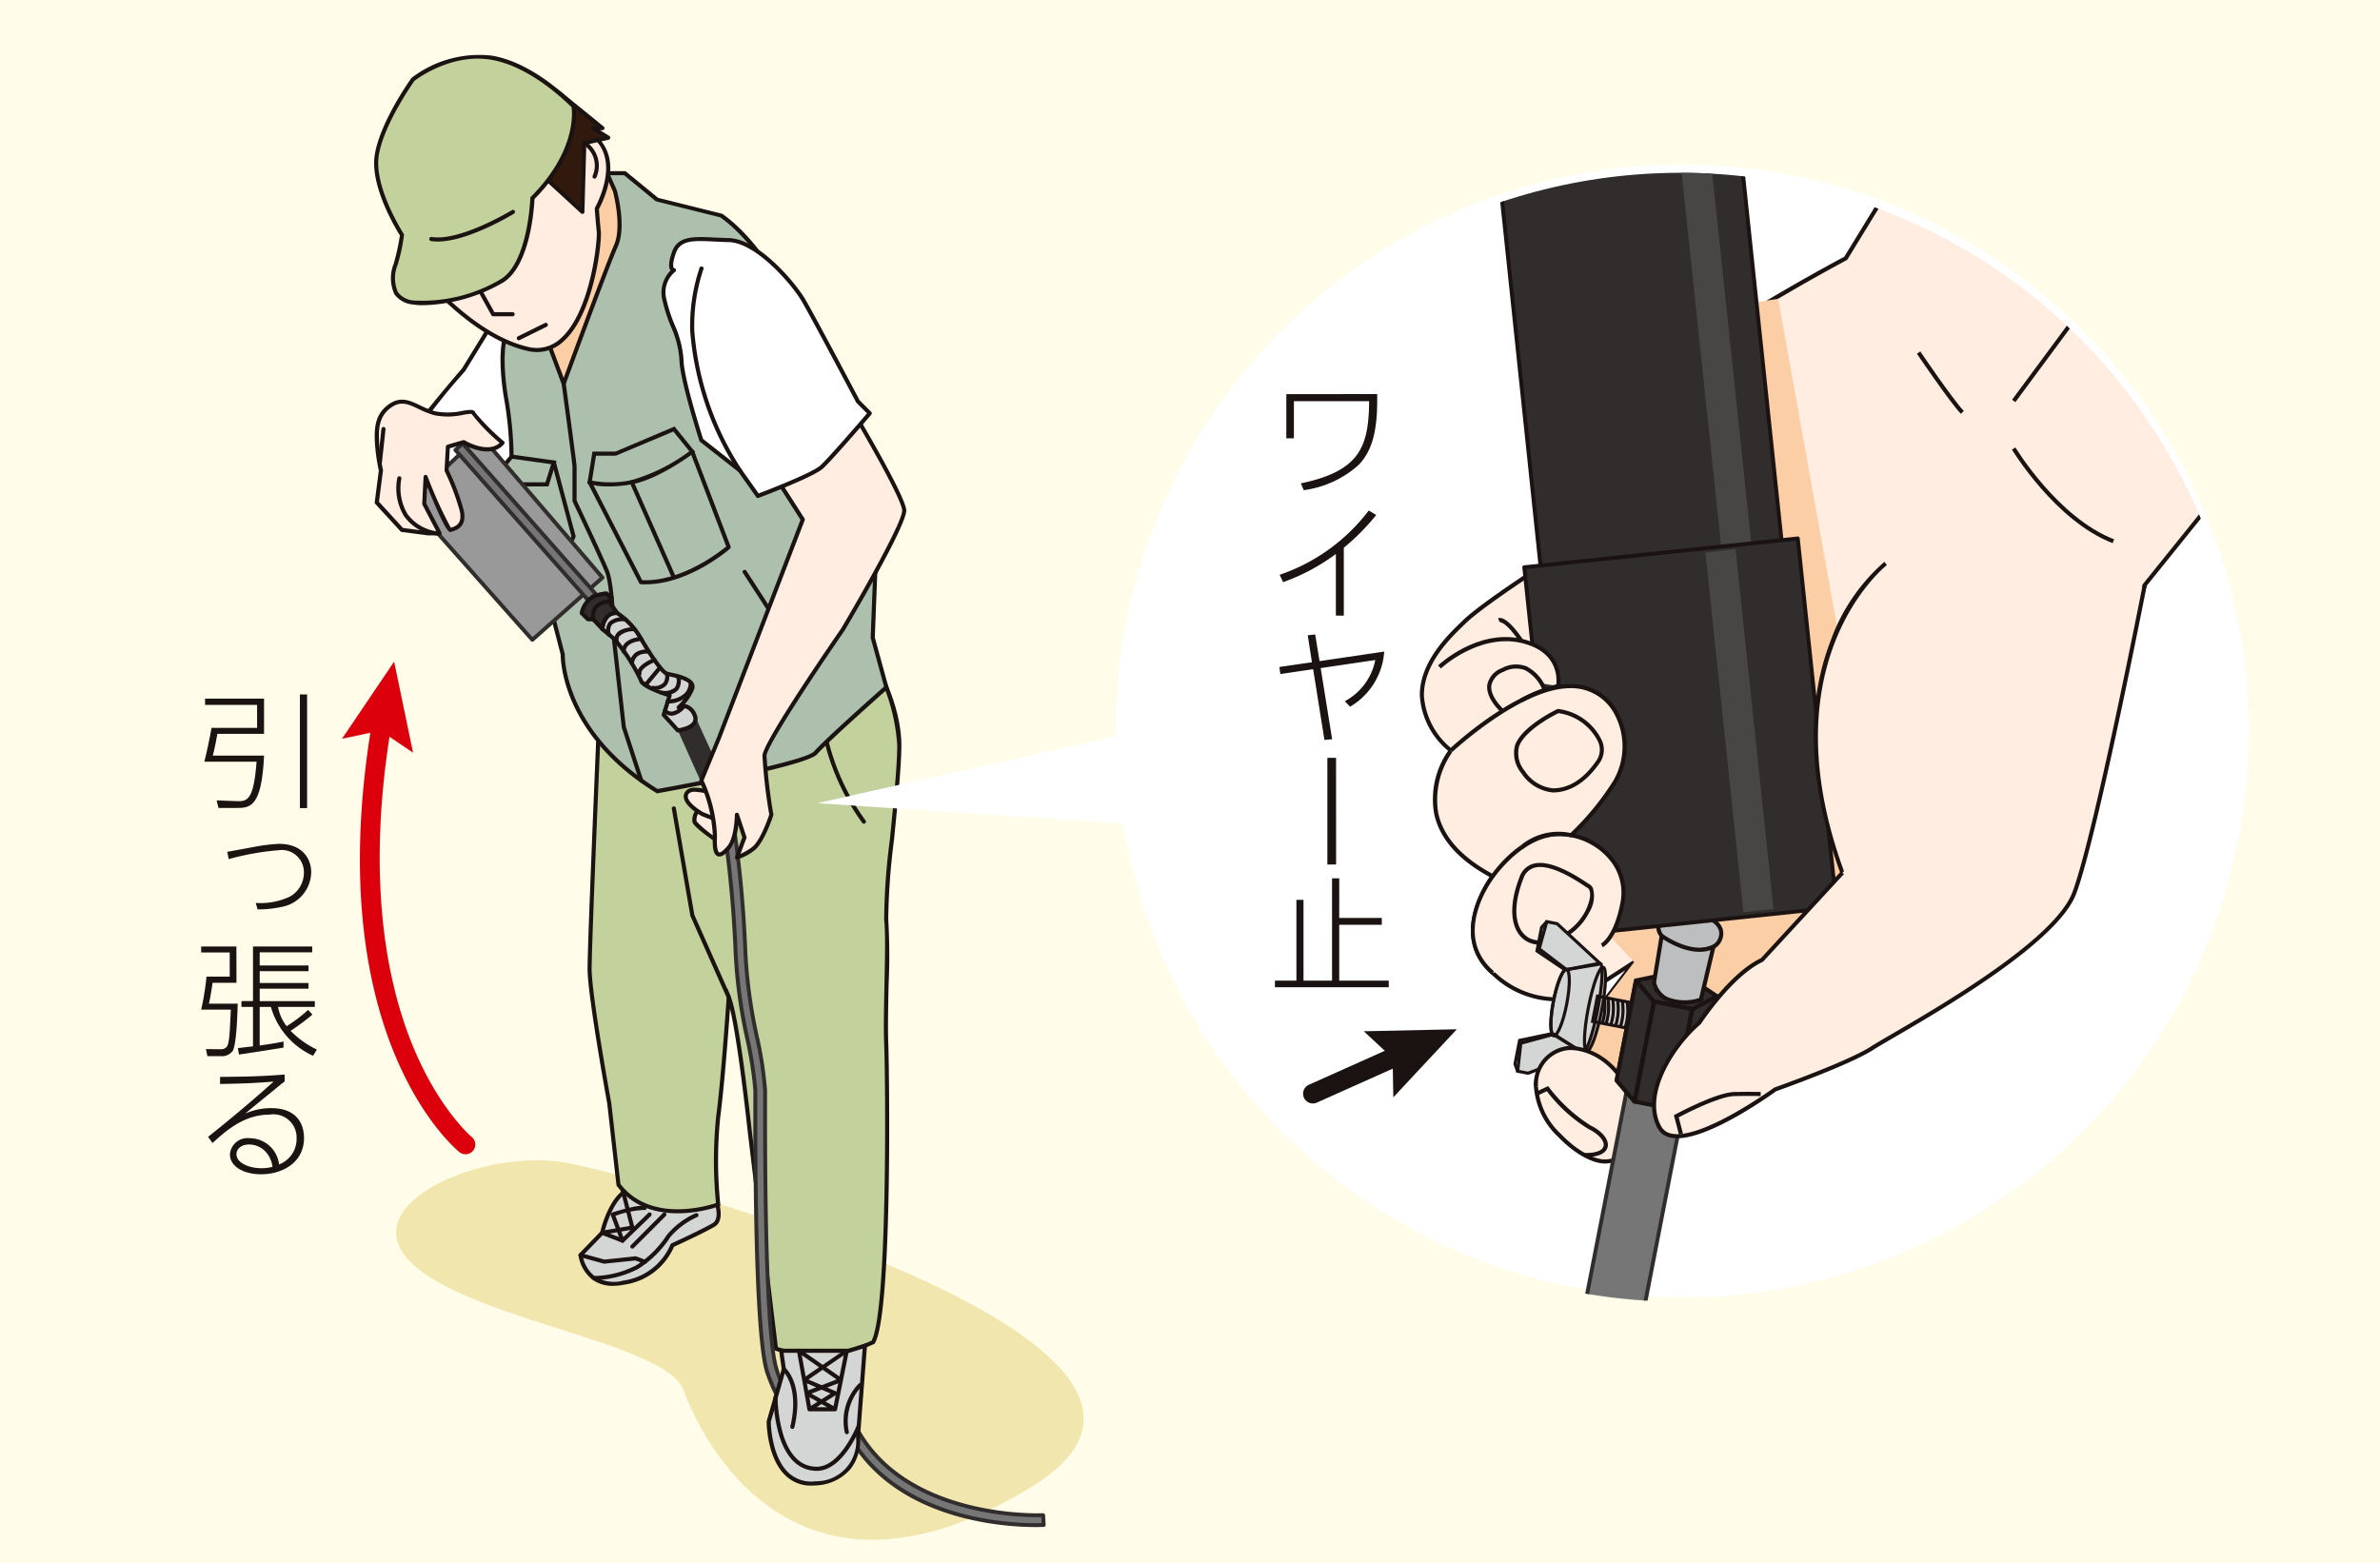 <svg id="グループ_126" data-name="グループ 126" xmlns="http://www.w3.org/2000/svg" xmlns:xlink="http://www.w3.org/1999/xlink" width="226.652" height="148.882" viewBox="0 0 226.652 148.882">
  <defs>
    <clipPath id="clip-path">
      <circle id="SVGID" cx="53.758" cy="53.758" r="53.758" fill="none"/>
    </clipPath>
  </defs>
  <rect id="長方形_3" data-name="長方形 3" width="226.652" height="148.882" transform="translate(0)" fill="#fffde9"/>
  <path id="パス_129" data-name="パス 129" d="M256.184,396.215c-7.886-1.393-20.263,3.956-14.757,9.467s24.366,7.66,26,12.2,10.516,23,33.088,9.256S262.587,397.346,256.184,396.215Z" transform="translate(-202.337 -285.484)" fill="#f1e6ad"/>
  <g id="グループ_93" data-name="グループ 93" transform="translate(35.628 5.189)">
    <g id="グループ_61" data-name="グループ 61" transform="translate(15.391 10.42)">
      <path id="パス_130" data-name="パス 130" d="M258.895,326.056c-.188,0-2.811-2.186-2.811-2.186l-1.5,4.374s-.125,7.622-1.782,9.434a13.7,13.7,0,0,0-2.467,4.061l2.467,3.937s4.468-7.685,5.718-12.372S258.895,326.056,258.895,326.056Z" transform="translate(-250.139 -323.672)" fill="#fccea5"/>
      <path id="パス_131" data-name="パス 131" d="M252.849,345.919a.194.194,0,0,1-.165-.092l-2.469-3.937a.2.2,0,0,1-.017-.171,13.726,13.726,0,0,1,2.507-4.126c1.587-1.738,1.729-9.232,1.729-9.307a.246.246,0,0,1,.012-.06l1.5-4.374a.194.194,0,0,1,.133-.125.183.183,0,0,1,.179.038c1.01.842,2.524,2.065,2.732,2.149.084,0,.112.046.138.126.037.106.881,2.671-.37,7.36-1.242,4.659-5.693,12.344-5.738,12.42A.187.187,0,0,1,252.849,345.919Zm-2.249-4.154,2.241,3.578c.813-1.429,4.442-7.937,5.537-12.041,1.106-4.147.525-6.615.4-7.062a25.244,25.244,0,0,1-2.554-1.991l-1.4,4.076c-.012.608-.183,7.729-1.832,9.533A13.6,13.6,0,0,0,250.6,341.764Z" transform="translate(-250.186 -323.719)" fill="#1a1311"/>
    </g>
    <g id="グループ_62" data-name="グループ 62" transform="translate(3.514 25.855)">
      <path id="パス_132" data-name="パス 132" d="M251.354,337.5l-2.81-1.874-2.436,3.972s-4.5,5.213-4.812,6.087,6.37,4.623,6.37,4.623l4.592-1.113Z" transform="translate(-241.095 -335.427)" fill="#fff"/>
      <path id="パス_133" data-name="パス 133" d="M247.71,350.551a.2.2,0,0,1-.1-.026c-2.051-1.152-6.789-3.93-6.456-4.86.315-.884,4.384-5.613,4.848-6.15l2.419-3.947a.2.2,0,0,1,.125-.088.181.181,0,0,1,.15.029l2.81,1.874a.2.2,0,0,1,.087.148l.9,11.694a.2.2,0,0,1-.15.2l-4.592,1.115A.193.193,0,0,1,247.71,350.551Zm.939-14.6-2.331,3.8a62.591,62.591,0,0,0-4.793,6.051c-.059.494,3.164,2.634,6.213,4.349l4.354-1.057-.882-11.433Z" transform="translate(-241.14 -335.474)" fill="#1a1311"/>
    </g>
    <g id="グループ_63" data-name="グループ 63" transform="translate(45.026 130.801)">
      <path id="パス_134" data-name="パス 134" d="M290.692,424.622c-2.924,0-13.354-.584-17.795-8.633l.814-.448c4.8,8.7,17.56,8.134,17.689,8.136l.049.928C291.38,424.609,291.114,424.622,290.692,424.622Z" transform="translate(-272.711 -415.355)" fill="#767676"/>
      <path id="パス_135" data-name="パス 135" d="M290.736,424.852c-3.083,0-13.489-.629-17.957-8.728a.185.185,0,0,1-.016-.142.18.18,0,0,1,.089-.112l.814-.448a.185.185,0,0,1,.252.072c4.508,8.167,16.181,8.092,17.493,8.04h.005a.214.214,0,0,1,.214.176l.049.928a.185.185,0,0,1-.175.2C291.433,424.839,291.164,424.852,290.736,424.852Zm-17.541-8.745c4.42,7.765,14.53,8.373,17.541,8.373.242,0,.432,0,.562-.009l-.03-.561c-1.976.042-13.068-.158-17.584-8.073Z" transform="translate(-272.755 -415.399)" fill="#302d2c"/>
    </g>
    <g id="グループ_64" data-name="グループ 64" transform="translate(19.462 107.777)">
      <path id="パス_136" data-name="パス 136" d="M266.119,398.578s1.062,2.311,0,2.936-3.937,1.937-3.937,1.937a5.863,5.863,0,0,1-4.623,3.562c-3.749.75-4.124-2.625-4.124-2.625l2.063-2.124s.811-3.686,2.811-4.249Z" transform="translate(-253.239 -397.817)" fill="#d4d5d5"/>
      <path id="パス_137" data-name="パス 137" d="M256.577,407.365a3.248,3.248,0,0,1-1.966-.591,3.593,3.593,0,0,1-1.324-2.316.193.193,0,0,1,.054-.158l2.023-2.086c.116-.487.962-3.784,2.937-4.34a.112.112,0,0,1,.068-.007l7.81.562a.2.2,0,0,1,.164.113c.046.1,1.121,2.482-.079,3.188-.976.574-3.406,1.7-3.879,1.912a6.08,6.08,0,0,1-4.743,3.61A5.372,5.372,0,0,1,256.577,407.365ZM253.69,404.5a3.209,3.209,0,0,0,1.155,1.958,3.369,3.369,0,0,0,2.722.407,5.736,5.736,0,0,0,4.475-3.427.2.2,0,0,1,.105-.119c.029-.013,2.878-1.316,3.919-1.929.705-.414.251-1.913-.033-2.58l-7.658-.552c-1.842.555-2.634,4.057-2.642,4.094a.188.188,0,0,1-.051.093Z" transform="translate(-253.286 -397.864)" fill="#1a1311"/>
    </g>
    <g id="グループ_65" data-name="グループ 65" transform="translate(20.712 110.345)">
      <path id="パス_138" data-name="パス 138" d="M264.163,399.971a7.422,7.422,0,0,0-2.652,1.985,9.823,9.823,0,0,1-3.062,3.007,9.323,9.323,0,0,1-4.061.989" transform="translate(-254.191 -399.773)" fill="#d4d5d5"/>
      <path id="パス_139" data-name="パス 139" d="M254.633,406.2l-.2,0a.2.2,0,0,1-.19-.2.2.2,0,0,1,.2-.19h.007c.063,0,.127,0,.192,0a9.027,9.027,0,0,0,3.645-.915l.141-.06a9.615,9.615,0,0,0,2.975-2.935,7.506,7.506,0,0,1,2.736-2.056.192.192,0,0,1,.259.1.2.2,0,0,1-.1.259,7.291,7.291,0,0,0-2.568,1.914,9.877,9.877,0,0,1-3.149,3.079l-.139.06A9.343,9.343,0,0,1,254.633,406.2Z" transform="translate(-254.238 -399.82)" fill="#1a1311"/>
    </g>
    <g id="グループ_66" data-name="グループ 66" transform="translate(19.462 114.154)">
      <path id="パス_140" data-name="パス 140" d="M253.435,402.869l2.249.625,3-.312.889.338" transform="translate(-253.239 -402.674)" fill="#d4d5d5"/>
      <path id="パス_141" data-name="パス 141" d="M259.619,403.761a.18.18,0,0,1-.068-.013l-.846-.32-2.953.309a.2.2,0,0,1-.074-.007l-2.249-.625a.193.193,0,0,1-.135-.24.2.2,0,0,1,.24-.137l2.214.615,2.962-.309a.184.184,0,0,1,.089.01l.889.337a.2.2,0,0,1-.07.379Z" transform="translate(-253.286 -402.721)" fill="#1a1311"/>
    </g>
    <g id="グループ_67" data-name="グループ 67" transform="translate(24.398 110.287)">
      <line id="線_1" data-name="線 1" x1="3.048" y2="3.052" transform="translate(0.196 0.197)" fill="#d4d5d5"/>
      <path id="パス_142" data-name="パス 142" d="M257.242,403.22a.2.2,0,0,1-.139-.058.2.2,0,0,1,0-.277l3.049-3.052a.194.194,0,0,1,.277,0,.2.2,0,0,1,0,.277l-3.049,3.052A.2.2,0,0,1,257.242,403.22Z" transform="translate(-257.045 -399.776)" fill="#1a1311"/>
    </g>
    <g id="グループ_68" data-name="グループ 68" transform="translate(21.523 107.906)">
      <path id="パス_143" data-name="パス 143" d="M256.943,398.111l.937,3.628-2.874.5,1.937.75,2.579-2.491" transform="translate(-254.809 -397.916)" fill="#d4d5d5"/>
      <path id="パス_144" data-name="パス 144" d="M256.99,403.227a.2.2,0,0,1-.071-.014l-1.937-.75a.193.193,0,0,1-.125-.2.2.2,0,0,1,.161-.175l2.666-.46-.885-3.422a.2.2,0,1,1,.379-.1l.924,3.574,1.329-1.284a.193.193,0,0,1,.277.005.2.2,0,0,1-.005.277l-2.579,2.491A.19.19,0,0,1,256.99,403.227Zm-1.207-.873,1.161.449.819-.792Z" transform="translate(-254.856 -397.962)" fill="#1a1311"/>
    </g>
    <path id="パス_145" data-name="パス 145" d="M256.749,402.812a.2.2,0,0,1-.184-.127l-.93-2.492a.2.2,0,0,1,.007-.154.193.193,0,0,1,.118-.1c.821-.26,2.772-.835,3.222-.59a.2.2,0,0,1-.189.343,9.307,9.307,0,0,0-2.719.559l.859,2.3a.2.2,0,0,1-.116.251A.175.175,0,0,1,256.749,402.812Z" transform="translate(-233.093 -289.642)" fill="#1a1311"/>
    <g id="グループ_69" data-name="グループ 69" transform="translate(20.327 57.444)">
      <path id="パス_146" data-name="パス 146" d="M281.086,359.7s2.5,4.124,2.5,8.123-1.5,14.872-1.25,16.621-.125,8.749,0,11.748.376,25.742-1.25,28.492a12.905,12.905,0,0,1-9.247.617l-2.5-20.737s-1.124-10.621-2-12.746c0,0-.5,7.622-1,11.371a41.566,41.566,0,0,0,0,8.373s-6.249,2.374-9.5-1.875l-.874-7.747s-1.875-10.258-1.875-12.814.874-23.052.874-23.052Z" transform="translate(-253.898 -359.479)" fill="#c3d19d"/>
      <path id="パス_147" data-name="パス 147" d="M275.625,426.133a12.288,12.288,0,0,1-3.8-.592l-.119-.038-.014-.125-2.5-20.736c-.01-.1-.889-8.344-1.683-11.676-.158,2.244-.545,7.435-.927,10.3a41.681,41.681,0,0,0,0,8.326l.017.15-.142.054c-.064.026-6.422,2.377-9.723-1.938l-.033-.043-.005-.054-.876-7.748c-.075-.406-1.875-10.29-1.875-12.835s.865-22.855.874-23.061l.007-.146.143-.034,26.257-6.408.075.123c.1.169,2.528,4.215,2.528,8.222,0,1.979-.358,5.558-.7,9.017a64.352,64.352,0,0,0-.549,7.576,59.3,59.3,0,0,1,.034,6.187c-.042,2.088-.087,4.245-.031,5.58.083,2,.445,25.686-1.276,28.6l-.029.047-.049.026A13.3,13.3,0,0,1,275.625,426.133Zm-3.558-.927a12.83,12.83,0,0,0,8.926-.616c1.542-2.872,1.334-24.989,1.195-28.336-.056-1.347-.012-3.511.031-5.6.053-2.543.106-5.171-.029-6.123a61.058,61.058,0,0,1,.545-7.671c.345-3.451.7-7.02.7-8.979a18.109,18.109,0,0,0-2.4-7.9l-25.833,6.3c-.079,1.854-.868,20.488-.868,22.9,0,2.51,1.851,12.676,1.87,12.779l.872,7.705c2.866,3.686,8.169,2.128,9.1,1.817a41.577,41.577,0,0,1,.016-8.263c.494-3.7.994-11.283,1-11.359l.055-.843.322.781c.874,2.126,1.966,12.366,2.013,12.8Z" transform="translate(-253.945 -359.532)" fill="#1a1311"/>
    </g>
    <path id="パス_148" data-name="パス 148" d="M274.992,374.1a.2.2,0,0,1-.155-.077,22.2,22.2,0,0,1-4.069-10.28.194.194,0,0,1,.177-.211.175.175,0,0,1,.211.177,21.8,21.8,0,0,0,3.992,10.075.2.2,0,0,1-.035.274A.2.2,0,0,1,274.992,374.1Z" transform="translate(-228.352 -300.836)" fill="#1a1311"/>
    <path id="パス_149" data-name="パス 149" d="M265.474,388.68a.2.2,0,0,1-.18-.117l-3.472-7.81-1.759-10.168a.2.2,0,1,1,.386-.067L262.2,380.64l3.457,7.764a.2.2,0,0,1-.1.259A.185.185,0,0,1,265.474,388.68Z" transform="translate(-231.704 -298.699)" fill="#1a1311"/>
    <g id="グループ_70" data-name="グループ 70" transform="translate(12.037 11.109)">
      <path id="パス_150" data-name="パス 150" d="M262.507,383.252s14.113-2.517,15.09-3.654,6.733-6.237,6.733-6.237l-1.3-4.73.281-7.217s-4.967-26.055-14.715-32.992l-6.091-1.5-3.094-2.53h-1.687l.75,1.687s.938,3.375.095,5.248S253.6,344.45,253.6,344.45l-1.4-3.749-4.124-.843s-.657,1.4,0,5.717a32.811,32.811,0,0,1,.562,5.81l4.874,18.84S253.228,377.535,262.507,383.252Z" transform="translate(-247.585 -324.197)" fill="#acc0ad"/>
      <path id="パス_151" data-name="パス 151" d="M262.514,383.5l-.064-.039c-8.963-5.521-9.094-12.639-9.09-13.171l-4.875-18.842v-.03a33.23,33.23,0,0,0-.561-5.771c-.657-4.32-.011-5.77.017-5.83l.064-.139,4.382.9,1.259,3.357c.815-2.22,4.044-10.982,4.79-12.639.806-1.79-.093-5.082-.1-5.116l-.864-1.935h2.059l3.113,2.547,6.116,1.519c4.077,2.9,7.806,9.358,11.085,19.2a122.035,122.035,0,0,1,3.708,13.918l-.277,7.231,1.324,4.818-.092.08c-.058.051-5.758,5.1-6.715,6.219-.994,1.158-13.753,3.461-15.2,3.72Zm-13.636-32.092,4.874,18.837v.029c0,.072-.158,7.236,8.841,12.814,5.647-1.01,14.222-2.784,14.9-3.577.918-1.069,5.894-5.494,6.661-6.174l-1.274-4.64.282-7.247a124.126,124.126,0,0,0-3.694-13.83c-3.2-9.591-6.97-16.149-10.909-18.974l-6.133-1.528-3.038-2.486h-1.317l.628,1.412c.05.168.957,3.491.095,5.408-.833,1.846-4.921,13-4.963,13.108l-.181.5-1.553-4.141-3.85-.789c-.133.453-.458,2.022.064,5.462A34.351,34.351,0,0,1,248.878,351.412Z" transform="translate(-247.631 -324.244)" fill="#1a1311"/>
    </g>
    <path id="パス_152" data-name="パス 152" d="M259.64,377.7a.2.2,0,0,1-.186-.135l-1.661-5.11-.945-8.443c0-.067-.1-5-.643-6.338-.554-1.368-3.063-6.668-3.088-6.721a.179.179,0,0,1-.02-.083v-3.28c-.005-.236-.618-4.823-1.029-7.847a.2.2,0,0,1,.168-.221.185.185,0,0,1,.221.167c.106.779,1.033,7.613,1.033,7.9v3.235c.234.494,2.546,5.387,3.078,6.7.57,1.406.667,6.254.671,6.459l.936,8.386,1.654,5.071a.2.2,0,0,1-.127.245A.188.188,0,0,1,259.64,377.7Z" transform="translate(-234.207 -308.353)" fill="#1a1311"/>
    <g id="グループ_71" data-name="グループ 71" transform="translate(20.302 35.435)">
      <path id="パス_153" data-name="パス 153" d="M262.123,342.952l-5.529,2.342h-2.063l-.437,2.718a9.071,9.071,0,0,0,4.015,0c2.514-.469,5.76-2.9,5.76-2.9Z" transform="translate(-253.873 -342.713)" fill="#acc0ad"/>
      <path id="パス_154" data-name="パス 154" d="M256,348.475a6.932,6.932,0,0,1-1.908-.218l-.163-.051.491-3.052h2.189l5.629-2.385L264.2,345.2l-.163.121c-.134.1-3.312,2.471-5.842,2.943A11.967,11.967,0,0,1,256,348.475Zm-1.628-.552a9.693,9.693,0,0,0,3.757-.046,17.146,17.146,0,0,0,5.515-2.751l-1.523-1.88-5.47,2.3h-1.9Z" transform="translate(-253.926 -342.77)" fill="#1a1311"/>
    </g>
    <path id="パス_155" data-name="パス 155" d="M259.452,357.275c-.144,0-.289,0-.435-.01a.2.2,0,0,1-.163-.108l-4.888-9.521a.2.2,0,0,1,.085-.265.2.2,0,0,1,.264.085l4.836,9.422c3.726.161,7.349-2.673,8-3.208l-3.422-8.96a.2.2,0,0,1,.113-.253.194.194,0,0,1,.253.113l3.472,9.09a.2.2,0,0,1-.054.218C267.353,354.023,263.579,357.275,259.452,357.275Z" transform="translate(-233.618 -306.811)" fill="#1a1311"/>
    <g id="グループ_72" data-name="グループ 72" transform="translate(24.341 40.537)">
      <line id="線_2" data-name="線 2" x2="4.015" y2="9.091" transform="translate(0.196 0.198)" fill="#fff"/>
      <path id="パス_156" data-name="パス 156" d="M261.213,356.14a.2.2,0,0,1-.18-.116l-4.014-9.092a.2.2,0,0,1,.1-.26.2.2,0,0,1,.259.1l4.015,9.09a.2.2,0,0,1-.1.26A.184.184,0,0,1,261.213,356.14Z" transform="translate(-257.002 -346.656)" fill="#1a1311"/>
    </g>
    <g id="グループ_73" data-name="グループ 73" transform="translate(11.972 38.09)">
      <path id="パス_157" data-name="パス 157" d="M252.665,345.513l-.656,2.083h-2.69l-1.538-1.614.854-1.031Z" transform="translate(-247.52 -344.742)" fill="#acc0ad"/>
      <path id="パス_158" data-name="パス 158" d="M252.214,347.842H249.3l-1.716-1.8,1.033-1.249,4.369.608Zm-2.748-.393h2.462l.542-1.727-3.692-.513-.674.813Z" transform="translate(-247.582 -344.792)" fill="#1a1311"/>
    </g>
    <path id="パス_159" data-name="パス 159" d="M253.282,354.713a.175.175,0,0,1-.056-.009l-2.677-.8a.2.2,0,0,1-.134-.139l-1.6-6.2a.2.2,0,0,1,.379-.1l1.577,6.1,2.408.725.839-1.842-1.858-6.962a.2.2,0,0,1,.139-.24.2.2,0,0,1,.24.139l1.874,7.03a.193.193,0,0,1-.011.13l-.937,2.063A.2.2,0,0,1,253.282,354.713Z" transform="translate(-235.228 -306.565)" fill="#1a1311"/>
    <g id="グループ_74" data-name="グループ 74" transform="translate(35.074 49.052)">
      <line id="線_3" data-name="線 3" x2="2.562" y2="3.953" transform="translate(0.195 0.196)" fill="#fff"/>
      <path id="パス_160" data-name="パス 160" d="M267.932,357.485a.2.2,0,0,1-.164-.091l-2.56-3.951a.2.2,0,0,1,.328-.213l2.56,3.951a.194.194,0,0,1-.058.271A.185.185,0,0,1,267.932,357.485Z" transform="translate(-265.176 -353.14)" fill="#1a1311"/>
    </g>
    <g id="グループ_75" data-name="グループ 75" transform="translate(6.831 35.474)">
      <line id="線_4" data-name="線 4" x1="0.062" y2="1.687" transform="translate(0.195 0.2)" fill="#fff"/>
      <path id="パス_161" data-name="パス 161" d="M243.861,344.883h-.007a.2.2,0,0,1-.188-.2l.062-1.687c0-.108.112-.21.2-.189a.2.2,0,0,1,.188.2l-.063,1.687A.2.2,0,0,1,243.861,344.883Z" transform="translate(-243.667 -342.8)" fill="#1a1311"/>
    </g>
    <g id="グループ_76" data-name="グループ 76" transform="translate(3.952 6.823)">
      <path id="パス_162" data-name="パス 162" d="M258.686,328.79s1.561-2.75.936-5-3.187-3.187-3.155-2.374-.593,3.5.344,6.186l-2.954-2.644-12.232,9.58s4.929,6.374,10.527,7.622,6.848-10,6.721-11.185S258.686,328.79,258.686,328.79Z" transform="translate(-241.427 -320.933)" fill="#feede0"/>
      <path id="パス_163" data-name="パス 163" d="M253.045,342.5a4.123,4.123,0,0,1-.89-.1c-5.6-1.251-10.59-7.63-10.64-7.7a.2.2,0,0,1,.035-.273l12.234-9.579a.2.2,0,0,1,.251.008l2.433,2.177a13.323,13.323,0,0,1-.206-4.744,7.5,7.5,0,0,0,.056-.822.455.455,0,0,1,.423-.482c.8-.113,2.6.948,3.117,2.8.6,2.156-.706,4.69-.926,5.1.014.227.076,1.111.182,2.122.1.917-.578,7.831-3.557,10.485A3.7,3.7,0,0,1,253.045,342.5Zm-11.1-7.884c.792.972,5.31,6.288,10.293,7.4a3.319,3.319,0,0,0,3.058-.821c2.847-2.538,3.51-9.369,3.427-10.153-.123-1.178-.188-2.186-.188-2.2a.194.194,0,0,1,.025-.108c.016-.026,1.514-2.706.919-4.849a3.381,3.381,0,0,0-2.681-2.514c-.093.014-.092.042-.091.079a7.281,7.281,0,0,1-.058.876,12.148,12.148,0,0,0,.391,5.255.2.2,0,0,1-.316.21l-2.831-2.534Z" transform="translate(-241.474 -320.98)" fill="#1a1311"/>
    </g>
    <path id="パス_164" data-name="パス 164" d="M249,336.914a.2.2,0,0,1-.087-.372l2.61-1.287a.2.2,0,0,1,.172.352l-2.609,1.287A.2.2,0,0,1,249,336.914Z" transform="translate(-235.228 -309.694)" fill="#1a1311"/>
    <path id="パス_165" data-name="パス 165" d="M249.542,335.791h-1.884a.193.193,0,0,1-.171-.1l-2.148-3.873a.2.2,0,1,1,.341-.19l2.093,3.772h1.769a.2.2,0,0,1,0,.393Z" transform="translate(-236.32 -310.856)" fill="#1a1311"/>
    <g id="グループ_77" data-name="グループ 77" transform="translate(14.88 3.394)">
      <path id="パス_166" data-name="パス 166" d="M252.4,318.517l4.217,3.429H255.7l1.46.911-2.279.5-.18,6.561-4.759-4.374Z" transform="translate(-249.75 -318.322)" fill="#32190e"/>
      <path id="パス_167" data-name="パス 167" d="M254.752,330.162a.2.2,0,0,1-.133-.053l-4.76-4.374a.2.2,0,0,1-.053-.207l2.45-7.029a.2.2,0,0,1,.133-.123.2.2,0,0,1,.177.035l4.218,3.427a.2.2,0,0,1,.06.218.2.2,0,0,1-.185.131h-.225l.88.549a.2.2,0,0,1,.089.2.193.193,0,0,1-.151.158l-2.13.47-.176,6.408a.2.2,0,0,1-.2.19Zm-4.531-4.627,4.348,4,.168-6.131a.2.2,0,0,1,.154-.186l1.811-.4-1.053-.657a.2.2,0,0,1,.1-.362h.357l-3.573-2.9Z" transform="translate(-249.797 -318.368)" fill="#1a1311"/>
    </g>
    <g id="グループ_78" data-name="グループ 78">
      <path id="パス_168" data-name="パス 168" d="M253.494,329.415s-.2,6.124-2.843,7.843a14.783,14.783,0,0,1-8.53,2.093c-1.738-.313-2.255-1.313-1.653-3.624a16.192,16.192,0,0,0,.6-2.813s-2.914-4.5-2.394-7.622,3.445-7.186,3.445-7.186,3.434-2.748,7.5-2.061,7.786,4.623,7.786,4.623S258.232,324.667,253.494,329.415Z" transform="translate(-238.417 -315.736)" fill="#c3d19d"/>
      <path id="パス_169" data-name="パス 169" d="M243.111,339.663a5.651,5.651,0,0,1-.977-.072,2.436,2.436,0,0,1-1.736-.969,3.671,3.671,0,0,1-.072-2.9,20.44,20.44,0,0,0,.592-2.71c-.349-.55-2.89-4.7-2.388-7.706.521-3.134,3.359-7.1,3.48-7.269l.037-.038a10.569,10.569,0,0,1,7.656-2.1c4.086.691,7.742,4.52,7.9,4.682l.038.041.01.054c.035.167.785,4.127-3.914,8.871-.033.755-.362,6.255-2.929,7.922A15.888,15.888,0,0,1,243.111,339.663Zm-.8-21.373c-.234.33-2.908,4.156-3.4,7.08-.5,3.013,2.337,7.44,2.365,7.486l.033.049v.058a16.25,16.25,0,0,1-.608,2.859,3.341,3.341,0,0,0,.024,2.589,2.045,2.045,0,0,0,1.475.8,14.605,14.605,0,0,0,8.388-2.067c2.529-1.644,2.752-7.622,2.753-7.683l0-.077.055-.055c4.307-4.317,3.94-8.032,3.871-8.517-.416-.424-3.906-3.893-7.635-4.522C245.866,315.642,242.6,318.069,242.311,318.291Z" transform="translate(-238.464 -315.783)" fill="#1a1311"/>
    </g>
    <path id="パス_170" data-name="パス 170" d="M254.728,325.646a.179.179,0,0,1-.077-.017.194.194,0,0,1-.1-.256,2.35,2.35,0,0,0-.894-2.953.2.2,0,1,1,.2-.336,2.775,2.775,0,0,1,1.052,3.444A.2.2,0,0,1,254.728,325.646Z" transform="translate(-233.739 -313.82)" fill="#1a1311"/>
    <g id="グループ_79" data-name="グループ 79" transform="translate(30.305 71.522)">
      <path id="パス_171" data-name="パス 171" d="M264.275,373.842s-2.524-1.681-2.575-2.088.055-1.781,2.05-1.219Z" transform="translate(-261.497 -370.207)" fill="#feede0"/>
      <path id="パス_172" data-name="パス 172" d="M264.321,374.084a.189.189,0,0,1-.108-.033c-.972-.646-2.608-1.795-2.66-2.226a1.5,1.5,0,0,1,.436-1.259,1.955,1.955,0,0,1,1.859-.172.193.193,0,0,1,.141.158l.527,3.306a.195.195,0,0,1-.194.226Zm-1.372-3.44a1.052,1.052,0,0,0-.7.218,1.088,1.088,0,0,0-.3.915,10.9,10.9,0,0,0,2.115,1.7l-.436-2.734A2.8,2.8,0,0,0,262.949,370.644Z" transform="translate(-261.544 -370.254)" fill="#1a1311"/>
    </g>
    <g id="グループ_80" data-name="グループ 80" transform="translate(29.48 69.833)">
      <path id="パス_173" data-name="パス 173" d="M263.946,369.564s-1.974-.75-2.6-.312-.222,1.295,1.3,2.188l1.825.718Z" transform="translate(-260.869 -368.921)" fill="#feede0"/>
      <path id="パス_174" data-name="パス 174" d="M264.518,372.4a.2.2,0,0,1-.072-.014l-1.825-.718c-1.087-.635-1.682-1.285-1.7-1.841a.783.783,0,0,1,.365-.689c.689-.484,2.568.209,2.781.29a.193.193,0,0,1,.122.144l.525,2.593a.192.192,0,0,1-.066.188A.188.188,0,0,1,264.518,372.4Zm-2.539-3.045a.869.869,0,0,0-.473.1.4.4,0,0,0-.2.353c.016.406.571.969,1.485,1.5l1.461.574-.432-2.132A6.32,6.32,0,0,0,261.978,369.356Z" transform="translate(-260.915 -368.967)" fill="#1a1311"/>
    </g>
    <path id="パス_175" data-name="パス 175" d="M262.165,363.681l3.262,7.136-1.979.749-3.239-7.235Z" transform="translate(-231.657 -300.789)" fill="#302d2c"/>
    <g id="グループ_81" data-name="グループ 81" transform="translate(21.548 52.993)">
      <path id="パス_176" data-name="パス 176" d="M256.428,356.3a7.063,7.063,0,0,1,2.286,2.467c1.025,1.75,2.025,3.187,2.462,3.313s2.772.437,2.386,1.436a5.159,5.159,0,0,1-1.274,1.767s.926-.549,1.5.708-1.582,1.482-1.582,1.482l-1.347-1.482.569-1.85s-2.613-.813-2.713-1.375a16.57,16.57,0,0,0-2.6-4.03l-1.091-.906S255.115,356.146,256.428,356.3Z" transform="translate(-254.828 -356.095)" fill="#d4d5d5"/>
      <path id="パス_177" data-name="パス 177" d="M262.252,367.72a.2.2,0,0,1-.144-.064l-1.349-1.482a.2.2,0,0,1-.042-.19l.512-1.664c-.892-.288-2.559-.9-2.661-1.469a16.739,16.739,0,0,0-2.558-3.939l-1.064-.881a.2.2,0,0,1-.071-.16,2.249,2.249,0,0,1,.63-1.443,1.237,1.237,0,0,1,.991-.273.247.247,0,0,1,.075.024,7.23,7.23,0,0,1,2.358,2.541c1.24,2.115,2.072,3.143,2.346,3.222.06.018.16.038.284.064.654.139,1.87.4,2.2,1.007a.722.722,0,0,1,.032.625,4.8,4.8,0,0,1-.876,1.387,1,1,0,0,1,.221.045,1.508,1.508,0,0,1,.877.892.963.963,0,0,1,0,.92c-.394.689-1.685.832-1.739.839Zm-1.128-1.728,1.2,1.324c.372-.055,1.121-.24,1.343-.632a.586.586,0,0,0-.014-.562,1.152,1.152,0,0,0-.638-.681.83.83,0,0,0-.584.06.192.192,0,0,1-.259-.054.2.2,0,0,1,.03-.261,5,5,0,0,0,1.22-1.69.336.336,0,0,0-.012-.3c-.243-.449-1.429-.7-1.935-.809-.135-.029-.243-.051-.31-.071-.582-.167-1.723-1.942-2.576-3.4a7.128,7.128,0,0,0-2.182-2.377.883.883,0,0,0-.653.186,1.763,1.763,0,0,0-.481,1.07l1.01.842a16.532,16.532,0,0,1,2.667,4.145A6.294,6.294,0,0,0,261.531,364a.2.2,0,0,1,.129.246Z" transform="translate(-254.875 -356.142)" fill="#1a1311"/>
    </g>
    <g id="グループ_82" data-name="グループ 82" transform="translate(3.217 36.049)">
      <path id="パス_178" data-name="パス 178" d="M259.4,356.97l-6.677,5.923-11.665-13.134,6.681-6.379Z" transform="translate(-240.87 -343.193)" fill="#999"/>
      <path id="パス_179" data-name="パス 179" d="M252.764,363.123a.183.183,0,0,1-.139-.062l-11.664-13.134a.187.187,0,0,1,.01-.259l6.681-6.378a.168.168,0,0,1,.137-.051.184.184,0,0,1,.133.064l11.661,13.589a.189.189,0,0,1-.017.261l-6.677,5.923A.188.188,0,0,1,252.764,363.123Zm-11.406-13.309,11.422,12.861,6.4-5.679-11.414-13.3Z" transform="translate(-240.914 -343.238)" fill="#302d2c"/>
    </g>
    <g id="グループ_83" data-name="グループ 83" transform="translate(7.553 36.867)">
      <rect id="長方形_4" data-name="長方形 4" width="0.93" height="19.135" transform="matrix(0.749, -0.662, 0.662, 0.749, 0.187, 0.802)" fill="#767676"/>
      <path id="パス_180" data-name="パス 180" d="M257.073,359.188a.184.184,0,0,1-.139-.063l-12.671-14.34a.186.186,0,0,1,.017-.263l.7-.616a.187.187,0,0,1,.264.017l12.67,14.34a.186.186,0,0,1-.017.263l-.7.616A.189.189,0,0,1,257.073,359.188Zm-12.407-14.509,12.424,14.06.418-.369-12.423-14.06Z" transform="translate(-244.217 -343.861)" fill="#302d2c"/>
    </g>
    <g id="グループ_84" data-name="グループ 84" transform="translate(33.118 72.784)">
      <path id="パス_181" data-name="パス 181" d="M270.238,427.284a.75.75,0,0,1-.217-.033c-.419-.117-1.089-.588-2.043-3.311-.994-2.831-1.175-15.871-1.152-26.311v-.587a36.7,36.7,0,0,0-.747-4.852,48.149,48.149,0,0,1-1.127-8.277,116.209,116.209,0,0,0-1.12-12.024.465.465,0,0,1,.922-.13,114.966,114.966,0,0,1,1.129,12.169,47.72,47.72,0,0,0,1.11,8.087,36.037,36.037,0,0,1,.764,5.026v.588c-.043,19.773.671,24.779,1.1,26,.752,2.146,1.241,2.61,1.379,2.7a.466.466,0,0,1,.414.81A.658.658,0,0,1,270.238,427.284Zm-.177-.86h0Z" transform="translate(-263.642 -371.17)" fill="#767676"/>
      <path id="パス_182" data-name="パス 182" d="M270.283,427.514a.915.915,0,0,1-.269-.039c-.5-.137-1.192-.653-2.167-3.428-1-2.856-1.184-15.918-1.162-26.373v-.587a36.819,36.819,0,0,0-.745-4.816,48.333,48.333,0,0,1-1.131-8.314,115.471,115.471,0,0,0-1.119-11.995.654.654,0,0,1,.554-.738.619.619,0,0,1,.465.108.668.668,0,0,1,.272.445,113.573,113.573,0,0,1,1.13,12.2,47.818,47.818,0,0,0,1.107,8.05,36,36,0,0,1,.768,5.061v.588c-.043,19.748.663,24.729,1.09,25.941a7.012,7.012,0,0,0,1.254,2.566.662.662,0,0,1,.571.235.653.653,0,0,1-.091.918A.851.851,0,0,1,270.283,427.514Zm-5.932-55.927a.225.225,0,0,0-.042,0,.283.283,0,0,0-.247.318,115.67,115.67,0,0,1,1.121,12.051,48.256,48.256,0,0,0,1.124,8.239,36.71,36.71,0,0,1,.751,4.887v.587c-.022,10.426.158,23.443,1.142,26.249.695,1.984,1.322,3.029,1.917,3.195a.529.529,0,0,0,.462-.074.276.276,0,0,0,.1-.186.28.28,0,0,0-.348-.3.216.216,0,0,1-.064.007.186.186,0,0,1-.159.089h0a.186.186,0,0,1-.186-.186.183.183,0,0,1,.054-.13,8.651,8.651,0,0,1-1.246-2.6c-.433-1.233-1.153-6.261-1.109-26.063v-.588a35.707,35.707,0,0,0-.758-4.97,48.018,48.018,0,0,1-1.117-8.146,113.505,113.505,0,0,0-1.125-12.129.3.3,0,0,0-.121-.206A.246.246,0,0,0,264.35,371.587Z" transform="translate(-263.686 -371.214)" fill="#302d2c"/>
    </g>
    <path id="パス_183" data-name="パス 183" d="M243.257,330.071a4.276,4.276,0,0,1-.59-.039.2.2,0,1,1,.055-.387c2.742.391,7.55-2.535,7.6-2.563a.193.193,0,0,1,.269.064.2.2,0,0,1-.064.269C250.337,327.53,246.152,330.071,243.257,330.071Z" transform="translate(-237.201 -312.256)" fill="#1a1311"/>
    <g id="グループ_85" data-name="グループ 85" transform="translate(30.965 33.978)">
      <path id="パス_184" data-name="パス 184" d="M276.738,341.81s4.686,7.873,4.781,9.232-5.858,11.387-5.858,11.387-7.4,10.688-7.452,12a51.55,51.55,0,0,0,.657,5.624s-.844,2.623-1.782,3.28a4.746,4.746,0,0,1-1.5.779l.72-1.9-.72-2.155s-.032,2.249-.781,3.124-1.436,1.187-1.312-1.062a14.137,14.137,0,0,0-1.3-5.324l1.671-4.048,7.99-20.807-2.991-4.676Z" transform="translate(-262 -341.613)" fill="#feede0"/>
      <path id="パス_185" data-name="パス 185" d="M265.632,384.353a.192.192,0,0,1-.147-.067.2.2,0,0,1-.035-.2l.695-1.838-.389-1.166a4.665,4.665,0,0,1-.755,2.265c-.323.377-.8.859-1.212.692-.373-.148-.509-.734-.445-1.892a14.038,14.038,0,0,0-1.278-5.233.191.191,0,0,1,0-.156l1.672-4.048L271.686,352l-2.939-4.593a.2.2,0,0,1,.052-.267l7.874-5.447a.18.18,0,0,1,.152-.029.191.191,0,0,1,.127.091c.192.323,4.711,7.928,4.807,9.319s-5.273,10.468-5.885,11.5c-2.97,4.29-7.389,10.986-7.424,11.905a51.481,51.481,0,0,0,.654,5.583.2.2,0,0,1-.008.092c-.034.109-.875,2.7-1.854,3.381a4.917,4.917,0,0,1-1.569.81A.163.163,0,0,1,265.632,384.353Zm0-4.453a.2.2,0,0,1,.186.134l.718,2.157a.185.185,0,0,1,0,.13l-.567,1.5a6.358,6.358,0,0,0,1.053-.609c.809-.567,1.577-2.794,1.691-3.137a49.084,49.084,0,0,1-.65-5.615c.051-1.328,6.725-11,7.486-12.1,2.373-4,5.889-10.31,5.823-11.262-.072-1.049-3.28-6.659-4.646-8.964l-7.545,5.219,2.89,4.517a.194.194,0,0,1,.017.176l-7.99,20.805-1.641,3.975a13.828,13.828,0,0,1,1.279,5.338c-.076,1.358.171,1.5.2,1.51s.213.064.768-.584c.7-.811.734-2.978.734-3a.2.2,0,0,1,.165-.19Z" transform="translate(-262.047 -341.66)" fill="#1a1311"/>
    </g>
    <g id="グループ_86" data-name="グループ 86" transform="translate(0.062 32.876)">
      <path id="パス_186" data-name="パス 186" d="M250.636,344.884a23.818,23.818,0,0,1-2.771-2.811c-.125-.437-1.987.437-3.679,0s-2.723-1.687-4.145-.781-1.422,2.342-1.36,3.593a18.2,18.2,0,0,0,.376,2.635l-.4,3.052,2.394,2.608,2.5.328h1.094l-1.469-2.811.126-2.562s2.062,5.154,2.374,5.045,1.436-.265,1.062-1.874a22.552,22.552,0,0,0-1.438-3.786l.125-2.26,1.5-.437S249.407,346.322,250.636,344.884Z" transform="translate(-238.465 -340.774)" fill="#feede0"/>
      <path id="パス_187" data-name="パス 187" d="M244.7,353.751H243.6l-2.525-.331a.186.186,0,0,1-.118-.062l-2.4-2.609a.192.192,0,0,1-.05-.158l.391-3.017a17.9,17.9,0,0,1-.373-2.633c-.07-1.4-.016-2.835,1.451-3.768,1.052-.671,1.929-.255,2.857.188a7.906,7.906,0,0,0,1.442.57,6.366,6.366,0,0,0,2.57-.041c.691-.112,1.146-.185,1.25.176a21.141,21.141,0,0,0,2.713,2.718.2.2,0,0,1,.018.273c-1.211,1.419-3.435.274-3.883.024l-1.287.374-.114,2.071a22.042,22.042,0,0,1,1.43,3.78c.382,1.643-.689,1.956-1.094,2.075l-.095.03c-.181.071-.456.163-2.287-4.33l-.079,1.618,1.446,2.765a.2.2,0,0,1-.175.288Zm-3.5-.71,2.428.32h.746l-1.32-2.526a.191.191,0,0,1-.021-.1l.125-2.563a.2.2,0,0,1,.163-.184.2.2,0,0,1,.214.121,39.149,39.149,0,0,0,2.218,4.906l.024-.008c.393-.114,1.12-.328.822-1.609a22.493,22.493,0,0,0-1.422-3.745.2.2,0,0,1-.02-.1l.126-2.26a.2.2,0,0,1,.139-.179l1.5-.437a.2.2,0,0,1,.156.021c.022.014,2.174,1.292,3.325.24a17.694,17.694,0,0,1-2.677-2.768,5,5,0,0,0-.81.1,6.652,6.652,0,0,1-2.73.033,8.367,8.367,0,0,1-1.513-.6c-.9-.427-1.61-.763-2.479-.21-1.289.821-1.337,2.084-1.27,3.417a18.184,18.184,0,0,0,.37,2.6.209.209,0,0,1,0,.07l-.383,2.961Z" transform="translate(-238.512 -340.821)" fill="#1a1311"/>
    </g>
    <g id="グループ_87" data-name="グループ 87" transform="translate(37.385 122.79)">
      <path id="パス_188" data-name="パス 188" d="M276.245,409.448l-.127,1.658-.534,6.941a4.032,4.032,0,0,1-4,4.5c-4.5.437-4.5-5.873-4.5-5.873l1.438-5-.251-1.75h6.452Z" transform="translate(-266.889 -409.251)" fill="#d4d5d5"/>
      <path id="パス_189" data-name="パス 189" d="M271.194,422.811a3.45,3.45,0,0,1-2.4-.894c-1.84-1.67-1.861-5.054-1.861-5.2a.184.184,0,0,1,.007-.054l1.426-4.959L268.126,410a.194.194,0,0,1,.193-.225h6.422l1.492-.465a.184.184,0,0,1,.18.035.191.191,0,0,1,.074.167l-.66,8.6a4.521,4.521,0,0,1-.892,3.109,4.57,4.57,0,0,1-3.284,1.57A4.5,4.5,0,0,1,271.194,422.811Zm-3.867-6.065c.007.318.1,3.4,1.733,4.881a3.182,3.182,0,0,0,2.551.772,3.8,3.8,0,0,0,3.824-4.281l.638-8.348-1.245.387a.212.212,0,0,1-.058.009h-6.227l.219,1.527a.188.188,0,0,1-.007.081Z" transform="translate(-266.936 -409.298)" fill="#1a1311"/>
    </g>
    <path id="パス_190" data-name="パス 190" d="M243.945,352.012a.16.16,0,0,1-.034,0,4.5,4.5,0,0,1-3.113-1.846,5.141,5.141,0,0,1-.628-3.632.192.192,0,0,1,.234-.15.194.194,0,0,1,.148.234,4.841,4.841,0,0,0,.574,3.334,4.126,4.126,0,0,0,2.855,1.675.193.193,0,0,1,.158.226A.2.2,0,0,1,243.945,352.012Z" transform="translate(-237.96 -306.207)" fill="#1a1311"/>
    <g id="グループ_88" data-name="グループ 88" transform="translate(0.35 35.478)">
      <line id="線_5" data-name="線 5" x1="0.345" y2="3.187" transform="translate(0.196 0.195)" fill="#fff"/>
      <path id="パス_191" data-name="パス 191" d="M238.927,346.381h-.021a.2.2,0,0,1-.173-.215l.345-3.187a.206.206,0,0,1,.217-.175.2.2,0,0,1,.173.215l-.345,3.187A.2.2,0,0,1,238.927,346.381Z" transform="translate(-238.731 -342.803)" fill="#1a1311"/>
    </g>
    <path id="パス_192" data-name="パス 192" d="M272.758,415.627h-2.433a.092.092,0,0,0-.026,0h0a.22.22,0,0,1-.053-.014.2.2,0,0,1-.079-.06.171.171,0,0,1-.025-.042.245.245,0,0,1-.014-.047l-.27-1.51,0-.022-.222-1.238-.005-.025-.5-2.776a.2.2,0,0,1,.088-.2.19.19,0,0,1,.218.005l2.152,1.5,2.186-1.5a.2.2,0,0,1,.3.2l-.562,2.782,0,.013-.559,2.776-.01.034h0a.207.207,0,0,1-.026.047h0a.2.2,0,0,1-.071.059.2.2,0,0,1-.06.017ZM271,415.234h1.011l-.534-.3Zm.853-.538.767.432.211-1.049Zm-1.539-.416.15.83.624-.4Zm.192-.341.959.54.873-.552-.856-.364Zm1.5-.578.829.352a.167.167,0,0,1,.062.042l.161-.8Zm-1.928-.4.119.672.766-.3Zm.147-.362,1.263.537,1.417-.546-1.322-.922Zm1.7-1.169,1.258.877.408-2.021Zm-2.331-1.146.362,2.022,1.279-.878Z" transform="translate(-228.866 -286.395)" fill="#1a1311"/>
    <path id="パス_193" data-name="パス 193" d="M272.813,417.027a.2.2,0,0,1-.193-.167,5.1,5.1,0,0,1,1.35-4.676.2.2,0,0,1,.253.3,4.814,4.814,0,0,0-1.216,4.319.2.2,0,0,1-.164.223Z" transform="translate(-227.797 -285.619)" fill="#1a1311"/>
    <path id="パス_194" data-name="パス 194" d="M269.038,416.884a.162.162,0,0,1-.043-.005.2.2,0,0,1-.147-.236c.894-3.834-.733-5.29-.748-5.3a.2.2,0,0,1,.253-.3c.075.064,1.83,1.6.877,5.693A.2.2,0,0,1,269.038,416.884Z" transform="translate(-229.208 -285.977)" fill="#1a1311"/>
    <path id="パス_195" data-name="パス 195" d="M271.555,420.222c-1.7,0-2.957-1.215-3.627-3.511a13.722,13.722,0,0,1-.5-3.427.2.2,0,1,1,.393,0,13.492,13.492,0,0,0,.486,3.323c.625,2.139,1.717,3.222,3.249,3.222h0c2.216,0,3.761-3.83,3.776-3.868a.2.2,0,1,1,.364.143c-.067.168-1.658,4.118-4.14,4.118Z" transform="translate(-229.397 -285.322)" fill="#1a1311"/>
    <g id="グループ_89" data-name="グループ 89" transform="translate(19.577 51.134)">
      <path id="パス_196" data-name="パス 196" d="M255.494,358.277l-.877-.941h-.5l-.594-.59s.253-1.157.986-1.5a3.926,3.926,0,0,1,1.358-.37l.506.429-.256.347.781,1.094S255.623,356.558,255.494,358.277Z" transform="translate(-253.327 -354.679)" fill="#302d2c"/>
      <path id="パス_197" data-name="パス 197" d="M255.541,358.519a.192.192,0,0,1-.142-.063l-.821-.878h-.415a.2.2,0,0,1-.138-.058l-.594-.59a.193.193,0,0,1-.054-.181,2.583,2.583,0,0,1,1.094-1.633,4.117,4.117,0,0,1,1.433-.39.212.212,0,0,1,.135.047l.507.429a.2.2,0,0,1,.03.267l-.172.231.7.977a.2.2,0,0,1,.008.217.208.208,0,0,1-.2.092,1.012,1.012,0,0,0-.705.211,1.557,1.557,0,0,0-.474,1.14.194.194,0,0,1-.13.171A.187.187,0,0,1,255.541,358.519Zm-1.3-1.334h.419a.2.2,0,0,1,.143.063l.6.641a1.675,1.675,0,0,1,.566-1,1.338,1.338,0,0,1,.605-.274l-.572-.8a.2.2,0,0,1,0-.231l.147-.2-.3-.257a3.846,3.846,0,0,0-1.209.345,2.077,2.077,0,0,0-.852,1.261Z" transform="translate(-253.373 -354.726)" fill="#1a1311"/>
    </g>
    <g id="グループ_90" data-name="グループ 90" transform="translate(20.652 51.911)">
      <path id="パス_198" data-name="パス 198" d="M254.407,357.393a.2.2,0,0,1-.194-.172,1.636,1.636,0,0,1,.345-1.362,2,2,0,0,1,1.352-.541.2.2,0,0,1,.192.2.21.21,0,0,1-.2.193,1.5,1.5,0,0,0-1.056.412,1.266,1.266,0,0,0-.246,1.049.2.2,0,0,1-.169.219Z" transform="translate(-254.192 -355.318)" fill="#1a1311"/>
      <path id="パス_199" data-name="パス 199" d="M259.714,362.693a3.82,3.82,0,0,1-.4-.022.2.2,0,0,1-.175-.215.185.185,0,0,1,.215-.173,1.421,1.421,0,0,0,1.293-.3,1.2,1.2,0,0,0,.108-.978.2.2,0,0,1,.372-.123,1.563,1.563,0,0,1-.175,1.347A1.512,1.512,0,0,1,259.714,362.693Z" transform="translate(-252.642 -353.62)" fill="#1a1311"/>
      <path id="パス_200" data-name="パス 200" d="M258.845,362.29h-.126a.2.2,0,0,1-.188-.2.217.217,0,0,1,.2-.188,1.139,1.139,0,0,0,1-.309,1.022,1.022,0,0,0,.151-.793.2.2,0,0,1,.146-.236.194.194,0,0,1,.235.144,1.407,1.407,0,0,1-.227,1.132A1.466,1.466,0,0,1,258.845,362.29Z" transform="translate(-252.834 -353.679)" fill="#1a1311"/>
      <path id="パス_201" data-name="パス 201" d="M258.222,362.114a.192.192,0,0,1-.126-.046.2.2,0,0,1-.025-.276l1.354-1.623a.2.2,0,0,1,.3.251l-1.352,1.624A.2.2,0,0,1,258.222,362.114Z" transform="translate(-252.992 -353.821)" fill="#1a1311"/>
      <path id="パス_202" data-name="パス 202" d="M257.759,361.257a.2.2,0,0,1-.19-.151c-.194-.828,1.366-1.468,1.544-1.539a.2.2,0,0,1,.255.11.2.2,0,0,1-.11.253c-.466.185-1.4.692-1.308,1.086a.194.194,0,0,1-.144.235A.271.271,0,0,1,257.759,361.257Z" transform="translate(-253.14 -353.992)" fill="#1a1311"/>
      <path id="パス_203" data-name="パス 203" d="M257.2,360.443l-.029,0a.2.2,0,0,1-.164-.222,1.425,1.425,0,0,1,.569-1,1.867,1.867,0,0,1,1.3-.249.2.2,0,0,1-.074.385,1.49,1.49,0,0,0-1,.186,1.054,1.054,0,0,0-.406.739A.2.2,0,0,1,257.2,360.443Z" transform="translate(-253.312 -354.185)" fill="#1a1311"/>
      <path id="パス_204" data-name="パス 204" d="M256.616,359.614h0a.2.2,0,0,1-.2-.2c0-1.035,1.209-1.359,1.849-1.387a.208.208,0,0,1,.2.186.2.2,0,0,1-.186.206c-.014,0-1.473.075-1.473.994A.2.2,0,0,1,256.616,359.614Z" transform="translate(-253.495 -354.469)" fill="#1a1311"/>
      <path id="パス_205" data-name="パス 205" d="M256.154,359.006a.2.2,0,0,1-.186-.134.985.985,0,0,1,.1-.936c.456-.624,1.679-.6,1.735-.62a.2.2,0,0,1,.194.2.207.207,0,0,1-.2.2,1.961,1.961,0,0,0-1.414.457.615.615,0,0,0-.046.583.2.2,0,0,1-.123.247A.21.21,0,0,1,256.154,359.006Z" transform="translate(-253.658 -354.693)" fill="#1a1311"/>
      <path id="パス_206" data-name="パス 206" d="M255.561,358.448a.2.2,0,0,1-.189-.144,1.3,1.3,0,0,1,.18-1.257,2.024,2.024,0,0,1,1.611-.425.2.2,0,0,1,.167.221.192.192,0,0,1-.221.167,1.628,1.628,0,0,0-1.264.3.946.946,0,0,0-.095.9.194.194,0,0,1-.138.239A.173.173,0,0,1,255.561,358.448Z" transform="translate(-253.847 -354.916)" fill="#1a1311"/>
      <path id="パス_207" data-name="パス 207" d="M259.778,363.38a.2.2,0,0,1-.005-.393,2.255,2.255,0,0,0,1.693-.618,1.391,1.391,0,0,0,.34-.973.2.2,0,0,1,.39-.038,1.8,1.8,0,0,1-.436,1.271,2.631,2.631,0,0,1-1.976.751Z" transform="translate(-252.505 -353.482)" fill="#1a1311"/>
      <path id="パス_208" data-name="パス 208" d="M260.243,364.011a1.118,1.118,0,0,1-.772-.331.2.2,0,0,1-.009-.277.194.194,0,0,1,.277-.01.7.7,0,0,0,.569.223,1.632,1.632,0,0,0,.93-.633.2.2,0,0,1,.316.231,2,2,0,0,1-1.208.792A.892.892,0,0,1,260.243,364.011Z" transform="translate(-252.559 -352.944)" fill="#1a1311"/>
    </g>
    <g id="グループ_91" data-name="グループ 91" transform="translate(27.381 17.384)">
      <path id="パス_209" data-name="パス 209" d="M268.439,353.639s5.155-1.938,6.061-2.75,4.593-5.124,4.593-5.124l-1.125-1.125s-4.388-8.31-5.256-9.747-4.3-5.561-7.054-5.624-4.623-.5-5.217,1.187,0,1.687,0,1.687a2.724,2.724,0,0,0-.906,2.811c.374,1.937,1.624,3.875,1.624,5.687s1.891,7.685,1.891,7.685l3.67,2.885Z" transform="translate(-259.27 -328.976)" fill="#fff"/>
      <path id="パス_210" data-name="パス 210" d="M268.486,353.882a.2.2,0,0,1-.16-.084l-1.7-2.4-3.648-2.866a.188.188,0,0,1-.066-.093c-.077-.24-1.9-5.924-1.9-7.746a9.293,9.293,0,0,0-.831-3.178,15.012,15.012,0,0,1-.789-2.471,2.988,2.988,0,0,1,.775-2.832l-.007-.01c-.214-.3-.165-.876.144-1.759.542-1.54,2.038-1.473,4.1-1.368.41.02.846.039,1.308.05,2.878.067,6.346,4.275,7.217,5.72.836,1.385,4.975,9.214,5.248,9.731l1.1,1.1a.2.2,0,0,1,.01.265c-.151.177-3.705,4.33-4.61,5.142-.923.827-5.911,2.706-6.124,2.786A.18.18,0,0,1,268.486,353.882Zm-5.221-5.624,3.623,2.847a.2.2,0,0,1,.039.042l1.631,2.3c.831-.318,5.071-1.952,5.858-2.659s3.82-4.224,4.457-4.966l-1-1a.18.18,0,0,1-.035-.047c-.043-.083-4.4-8.322-5.251-9.738-.966-1.6-4.324-5.471-6.89-5.529-.465-.01-.9-.031-1.317-.051-2.035-.1-3.267-.158-3.711,1.108-.337.959-.257,1.285-.207,1.38.021.042.039.047.041.047a.185.185,0,0,1,.177.137.2.2,0,0,1-.085.219,2.521,2.521,0,0,0-.823,2.613,14.608,14.608,0,0,0,.771,2.4,9.747,9.747,0,0,1,.857,3.319C261.4,342.356,263.071,347.65,263.265,348.258Z" transform="translate(-259.317 -329.023)" fill="#1a1311"/>
    </g>
    <g id="グループ_92" data-name="グループ 92" transform="translate(30.086 20.232)">
      <path id="パス_211" data-name="パス 211" d="M262.406,331.341a16.974,16.974,0,0,0-.863,5.935,28.437,28.437,0,0,0,4.533,13.258" transform="translate(-261.33 -331.145)" fill="#fff"/>
      <path id="パス_212" data-name="パス 212" d="M266.122,350.776a.2.2,0,0,1-.161-.085,28.546,28.546,0,0,1-4.567-13.356,17.336,17.336,0,0,1,.875-6.014.2.2,0,1,1,.368.133,16.947,16.947,0,0,0-.852,5.86,28.137,28.137,0,0,0,4.5,13.157.194.194,0,0,1-.051.272A.2.2,0,0,1,266.122,350.776Z" transform="translate(-261.377 -331.192)" fill="#1a1311"/>
    </g>
  </g>
  <g id="グループ_95" data-name="グループ 95" transform="translate(32.576 63.009)">
    <path id="パス_213" data-name="パス 213" d="M247.492,405.667a.935.935,0,0,1-.587-.207c-.55-.45-13.451-11.354-8.229-41.433a.931.931,0,0,1,1.834.318c-2.627,15.133-.42,25.121,1.892,30.836,2.5,6.166,5.65,8.812,5.68,8.838a.93.93,0,0,1-.591,1.649Z" transform="translate(-235.735 -358.741)" fill="#dc000c"/>
    <g id="グループ_94" data-name="グループ 94">
      <path id="パス_214" data-name="パス 214" d="M242.9,368.5l-3.1-2.1-3.664.769,4.963-7.346Z" transform="translate(-236.14 -359.818)" fill="#dc000c"/>
    </g>
  </g>
  <path id="合体_1" data-name="合体 1" d="M48.124,95.665a53.565,53.565,0,0,1-19-32.882L0,60.844l28.4-6.382a53.956,53.956,0,1,1,59.239,53.191q-2.7.266-5.385.266A53.551,53.551,0,0,1,48.124,95.665Z" transform="translate(77.841 15.654)" fill="#fff"/>
  <g id="グループ_99" data-name="グループ 99" transform="translate(124.098 98.03)">
    <path id="パス_218" data-name="パス 218" d="M306.773,393.237a.931.931,0,0,1-.381-1.781l8.639-3.866a.93.93,0,1,1,.76,1.7l-8.639,3.866A.934.934,0,0,1,306.773,393.237Z" transform="translate(-305.842 -386.17)" fill="#1a1311"/>
    <g id="グループ_98" data-name="グループ 98" transform="translate(5.777)">
      <path id="パス_219" data-name="パス 219" d="M313.056,392.971l-.071-3.743-2.744-2.547,8.863-.191Z" transform="translate(-310.241 -386.49)" fill="#1a1311"/>
    </g>
  </g>
  <g id="グループ_123" data-name="グループ 123" transform="translate(106.273 16.458)">
    <g id="グループ_122" data-name="グループ 122" clip-path="url(#clip-path)">
      <g id="グループ_100" data-name="グループ 100" transform="translate(28.94 -19.951)">
        <path id="パス_220" data-name="パス 220" d="M371.91,309.322l-17.088,27.9s-16.211,8.616-19.424,13-8.47,15.627-8.47,15.627-6.614,4.236-8.418,5.989-7.354,6.718-1.295,12.268c0,0-5.391,7.01,3.986,11.975,0,0-4.266,5.4,0,9.2s8.5,2.19,8.5,2.19l4.966-3.213-6.28,8.184a3.921,3.921,0,0,0-3.067,3.645c-.146,3.067,4.09,7.157,6.573,7.157s11.29-4.966,11.29-4.966,28.873-15.335,30.917-20.155,9.2-29.793,9.2-29.793l16.941-21.031S395.131,321.006,371.91,309.322Z" transform="translate(-314.26 -309.124)" fill="#feede0"/>
        <path id="パス_221" data-name="パス 221" d="M331.94,423.483c-1.24,0-2.985-.99-4.445-2.521a7.207,7.207,0,0,1-2.323-4.84,4.117,4.117,0,0,1,3.149-3.812l5.548-7.23-4.014,2.6a8.933,8.933,0,0,1-8.737-2.209c-3.9-3.472-.867-8.277-.161-9.281-3-1.631-4.772-3.648-5.282-6a8.059,8.059,0,0,1,1.328-6.02,7.4,7.4,0,0,1-2.694-5.242c-.041-3.189,2.637-5.772,3.925-7.012l.186-.183c1.738-1.687,7.756-5.566,8.4-5.982.393-.834,5.39-11.413,8.467-15.608,3.147-4.291,18.294-12.418,19.442-13.028l17.059-27.851a.19.19,0,0,1,.256-.072c23.042,11.593,28.386,37.846,28.438,38.11a.2.2,0,0,1-.041.16l-16.916,21c-.319,1.112-7.21,25.089-9.2,29.777-2.048,4.827-29.825,19.624-31.007,20.25C342.965,418.7,334.445,423.483,331.94,423.483Zm2.775-19.379a.2.2,0,0,1,.144.063.2.2,0,0,1,.01.252l-6.279,8.186a.2.2,0,0,1-.117.074,3.69,3.69,0,0,0-2.911,3.461,6.839,6.839,0,0,0,2.215,4.552c1.391,1.458,3.024,2.4,4.162,2.4,2.4,0,11.106-4.891,11.194-4.94.292-.156,28.839-15.36,30.833-20.061,2.017-4.753,9.122-29.52,9.193-29.771a.211.211,0,0,1,.035-.068l16.885-20.959c-.358-1.682-5.985-26.459-28.051-37.666l-16.992,27.742a.2.2,0,0,1-.076.071c-.162.085-16.208,8.645-19.358,12.939-3.164,4.316-8.4,15.482-8.451,15.6a.206.206,0,0,1-.071.083c-.067.042-6.618,4.244-8.389,5.964l-.188.181c-1.247,1.2-3.843,3.705-3.805,6.725a7.125,7.125,0,0,0,2.7,5.076.2.2,0,0,1,.024.264,7.861,7.861,0,0,0-1.359,5.848c.5,2.278,2.274,4.241,5.281,5.834a.2.2,0,0,1,.062.3c-.169.214-4.1,5.3-.024,8.934a8.569,8.569,0,0,0,8.3,2.152l4.928-3.193A.188.188,0,0,1,334.715,404.1Zm20.154-66.838h0Z" transform="translate(-314.307 -309.171)" fill="#1a1311"/>
      </g>
      <path id="パス_222" data-name="パス 222" d="M345.065,333.505l5.654,31.517,1.219,25.088L341.783,402.7l-10.412,7.26-6.305-5.093,6.28-8.184-4.454-4.82.666-31.272,8.973-25.773Z" transform="translate(-281.999 -321.504)" fill="#fccea5"/>
      <g id="グループ_101" data-name="グループ 101" transform="translate(51.441 70.349)">
        <path id="パス_223" data-name="パス 223" d="M333.008,378.112s-2.244.328-1.081,2.107a4.44,4.44,0,0,0,4.927,1.041C338.232,380.41,338.136,377.832,333.008,378.112Z" transform="translate(-331.397 -377.895)" fill="#bdbebf"/>
        <path id="パス_224" data-name="パス 224" d="M335.377,381.867a4.645,4.645,0,0,1-3.566-1.494,1.524,1.524,0,0,1-.27-1.482c.336-.75,1.44-.919,1.486-.924l.018,0c3.744-.2,4.564,1.09,4.74,1.654a1.643,1.643,0,0,1-.781,1.855A3.111,3.111,0,0,1,335.377,381.867Zm-2.3-3.514c-.091.016-.944.172-1.18.7a1.174,1.174,0,0,0,.243,1.106,4.235,4.235,0,0,0,4.659.982,1.254,1.254,0,0,0,.615-1.4C337.294,379.363,336.644,378.155,333.076,378.353Z" transform="translate(-331.443 -377.941)" fill="#1a1311"/>
      </g>
      <g id="グループ_102" data-name="グループ 102" transform="translate(32.407 -39.613)">
        <rect id="長方形_5" data-name="長方形 5" width="23.081" height="92.518" transform="matrix(-0.994, 0.105, -0.105, -0.994, 32.832, 92.197)" fill="#302d2c"/>
        <path id="パス_225" data-name="パス 225" d="M326.825,389a.192.192,0,0,1-.118-.041.2.2,0,0,1-.067-.126l-9.692-92.008a.184.184,0,0,1,.165-.2l22.955-2.419a.163.163,0,0,1,.137.039.189.189,0,0,1,.068.126l9.692,92.008a.186.186,0,0,1-.167.2L326.843,389Zm-9.487-92.029,9.652,91.638,22.585-2.378-9.652-91.638Z" transform="translate(-316.947 -294.196)" fill="#1a1311"/>
      </g>
      <rect id="長方形_6" data-name="長方形 6" width="2.889" height="92.518" transform="matrix(-0.994, 0.105, -0.105, -0.994, 62.366, 52.886)" fill="#474645"/>
      <g id="グループ_103" data-name="グループ 103" transform="translate(40.589 78.573)">
        <rect id="長方形_7" data-name="長方形 7" width="50.005" height="5.583" transform="translate(0.184 49.27) rotate(-78.984)" fill="#767676"/>
        <path id="パス_226" data-name="パス 226" d="M328.845,434.729a.151.151,0,0,1-.035,0l-5.481-1.066a.186.186,0,0,1-.147-.218l9.55-49.085a.184.184,0,0,1,.079-.118.172.172,0,0,1,.139-.028l5.481,1.066a.186.186,0,0,1,.147.218l-9.55,49.085a.186.186,0,0,1-.182.15Zm-5.263-1.4,5.116,1,9.479-48.72-5.116-1Z" transform="translate(-323.178 -384.205)" fill="#302d2c"/>
      </g>
      <g id="グループ_104" data-name="グループ 104" transform="translate(38.698 34.634)">
        <rect id="長方形_8" data-name="長方形 8" width="26.191" height="35.323" transform="matrix(-0.994, 0.105, -0.105, -0.994, 29.934, 35.317)" fill="#302d2c"/>
        <path id="パス_227" data-name="パス 227" d="M325.625,388.989a.182.182,0,0,1-.117-.042.186.186,0,0,1-.068-.125l-3.7-35.128a.185.185,0,0,1,.167-.2l26.047-2.744a.155.155,0,0,1,.137.039.193.193,0,0,1,.067.126l3.7,35.128a.186.186,0,0,1-.167.2l-26.047,2.744Zm-3.5-35.149L325.79,388.6l25.678-2.7-3.662-34.757Z" transform="translate(-321.738 -350.742)" fill="#1a1311"/>
      </g>
      <rect id="長方形_9" data-name="長方形 9" width="2.889" height="34.484" transform="matrix(-0.994, 0.105, -0.105, -0.994, 62.626, 70.125)" fill="#474645"/>
      <g id="グループ_105" data-name="グループ 105" transform="translate(47.48 76.277)">
        <path id="パス_228" data-name="パス 228" d="M332.631,382.606l-.268,1.379,3.628.706.268-1.379,1.872,1.247-1.852,9.52-1.872-1.247,1.372-7.053-3.628-.706-1.372,7.053-2.2.454,1.852-9.52Z" transform="translate(-328.38 -382.409)" fill="#302d2c"/>
        <path id="パス_229" data-name="パス 229" d="M336.325,394.323a.191.191,0,0,1-.108-.034l-1.872-1.247a.2.2,0,0,1-.084-.2l1.335-6.861-3.243-.632-1.335,6.861a.2.2,0,0,1-.152.155l-2.2.454a.2.2,0,0,1-.177-.053.2.2,0,0,1-.055-.177l1.853-9.521a.2.2,0,0,1,.152-.155l2.2-.453a.188.188,0,0,1,.177.053.2.2,0,0,1,.055.176l-.231,1.187,3.243.632.231-1.186a.195.195,0,0,1,.3-.126l1.872,1.246a.2.2,0,0,1,.084.2l-1.853,9.521a.2.2,0,0,1-.117.143A.193.193,0,0,1,336.325,394.323Zm-1.654-1.535,1.519,1.012,1.77-9.1-1.518-1.012-.211,1.09a.207.207,0,0,1-.083.126.194.194,0,0,1-.147.029l-3.628-.706a.2.2,0,0,1-.156-.23l.213-1.09-1.787.369-1.771,9.1,1.787-.368,1.347-6.925a.2.2,0,0,1,.23-.156l3.628.706a.2.2,0,0,1,.155.23Z" transform="translate(-328.426 -382.456)" fill="#1a1311"/>
      </g>
      <g id="グループ_106" data-name="グループ 106" transform="translate(49.203 78.744)">
        <rect id="長方形_10" data-name="長方形 10" width="3.696" height="9.699" transform="translate(3.824 10.423) rotate(-168.989)" fill="#302d2c"/>
        <path id="パス_230" data-name="パス 230" d="M333.563,394.953a.175.175,0,0,1-.037,0l-3.629-.705a.191.191,0,0,1-.125-.083.2.2,0,0,1-.03-.146l1.853-9.521a.2.2,0,0,1,.23-.156l3.628.706a.2.2,0,0,1,.155.23l-1.853,9.52A.194.194,0,0,1,333.563,394.953Zm-3.4-1.056,3.245.63,1.778-9.135-3.243-.632Z" transform="translate(-329.739 -384.336)" fill="#1a1311"/>
      </g>
      <g id="グループ_107" data-name="グループ 107" transform="translate(52.857 78.23)">
        <path id="パス_231" data-name="パス 231" d="M332.671,394.839,335,393.614l1.852-9.52-2.326,1.225Z" transform="translate(-332.475 -383.897)" fill="#302d2c"/>
        <path id="パス_232" data-name="パス 232" d="M332.718,395.081a.192.192,0,0,1-.117-.038.2.2,0,0,1-.076-.194l1.853-9.52a.2.2,0,0,1,.1-.137l2.327-1.226a.2.2,0,0,1,.284.211l-1.853,9.521a.192.192,0,0,1-.1.135l-2.327,1.225A.2.2,0,0,1,332.718,395.081Zm2.026-9.585-1.755,9.026,1.882-.99,1.756-9.027Z" transform="translate(-332.522 -383.944)" fill="#1a1311"/>
      </g>
      <g id="グループ_108" data-name="グループ 108" transform="translate(51.04 72.327)">
        <path id="パス_233" data-name="パス 233" d="M331.291,384.171l.731-4.459s2.809,2.063,4.927,1.041l-1.191,5.036S332.072,387.019,331.291,384.171Z" transform="translate(-331.09 -379.365)" fill="#bdbebf"/>
        <path id="パス_234" data-name="パス 234" d="M334.091,386.334a3.563,3.563,0,0,1-1.675-.37,2.557,2.557,0,0,1-1.267-1.658l-.01-.041.007-.042.784-4.774.257.188c.028.02,2.738,1.983,4.726,1.023l.37-.179-1.31,5.544-.1.034A6.184,6.184,0,0,1,334.091,386.334Zm-2.553-2.092a2.16,2.16,0,0,0,1.061,1.375,4.527,4.527,0,0,0,3.041.1l1.079-4.558c-1.763.575-3.793-.569-4.506-1.031Z" transform="translate(-331.138 -379.448)" fill="#1a1311"/>
      </g>
      <g id="グループ_109" data-name="グループ 109" transform="translate(66.449 37.051)">
        <path id="パス_235" data-name="パス 235" d="M349.679,352.7s-12.414,9.493-3.359,31.4" transform="translate(-342.829 -352.546)" fill="#feede0"/>
        <path id="パス_236" data-name="パス 236" d="M346.184,384.212c-2.6-6.279-5-15.549-1.719-24.06a18.07,18.07,0,0,1,5.139-7.568l.238.31c-.123.095-12.185,9.667-3.3,31.171Z" transform="translate(-342.873 -352.583)" fill="#1a1311"/>
      </g>
      <g id="グループ_110" data-name="グループ 110" transform="translate(51.053 39.214)">
        <path id="パス_237" data-name="パス 237" d="M378.032,354.258s-4.674,23.951-6.719,29.356-17,13.3-19.234,14.756-9.245,3.938-9.245,3.938-9.274,6.787-11.027,3.614,1.314-7.849,3.8-9.966c0,0,2.994-4.6,5.988-5.989l7.641-8.295" transform="translate(-331.104 -354.221)" fill="#feede0"/>
        <path id="パス_238" data-name="パス 238" d="M333.54,406.97a2.986,2.986,0,0,1-.638-.064,1.764,1.764,0,0,1-1.222-.882c-1.769-3.205,1.228-7.966,3.821-10.191.261-.4,3.1-4.642,6.018-6.018l7.614-8.267.289.265-7.7,8.341c-2.908,1.349-5.876,5.871-5.906,5.915l-.037.042c-2.5,2.134-5.423,6.7-3.753,9.723a1.363,1.363,0,0,0,.964.688c2.891.624,9.706-4.315,9.776-4.363l.05-.028c.07-.024,7.014-2.491,9.2-3.917.362-.238,1.035-.626,1.964-1.17,4.639-2.7,15.5-9.022,17.193-13.492,2.016-5.327,6.662-29.084,6.708-29.323l.385.075c-.046.239-4.7,24.029-6.727,29.388-1.741,4.6-12.688,10.972-17.363,13.693-.89.519-1.593.927-1.947,1.158-2.182,1.421-8.715,3.754-9.261,3.95C342.488,402.843,336.746,406.969,333.54,406.97Z" transform="translate(-331.148 -354.23)" fill="#1a1311"/>
      </g>
      <path id="パス_239" data-name="パス 239" d="M333.211,395.083l-.477-1.829.134-.072c.16-.088,3.909-2.113,5.641-2.142,1.69-.028,2.486,0,2.494,0l-.014.391c-.009,0-.8-.031-2.473,0-1.461.025-4.632,1.656-5.324,2.022l.4,1.53Z" transform="translate(-279.598 -303.496)" fill="#1a1311"/>
      <g id="グループ_111" data-name="グループ 111" transform="translate(30.676 44.217)">
        <path id="パス_240" data-name="パス 240" d="M315.732,360.841s3.64-3.432,7.8-2.483,3.5,4.308,3.5,4.308" transform="translate(-315.597 -357.992)" fill="#feede0"/>
        <path id="パス_241" data-name="パス 241" d="M327.256,362.75l-.385-.075c.025-.13.571-3.185-3.348-4.08-4.01-.909-7.589,2.4-7.625,2.434l-.269-.285c.152-.143,3.766-3.494,7.981-2.532C327.907,359.193,327.263,362.715,327.256,362.75Z" transform="translate(-315.629 -358.04)" fill="#1a1311"/>
      </g>
      <g id="グループ_112" data-name="グループ 112" transform="translate(33.803 62.787)">
        <path id="パス_242" data-name="パス 242" d="M330.439,382.933s1.32-.6,1.977-4.1-2.483-6.5-6.061-6.5-6.311,4.015-6.311,4.015-4.26,5.523,0,9.2" transform="translate(-317.966 -372.136)" fill="#feede0"/>
        <path id="パス_243" data-name="パス 243" d="M319.96,385.746c-4.349-3.758-.071-9.413-.026-9.47.106-.159,2.826-4.093,6.465-4.093a6.643,6.643,0,0,1,5.072,2.344,5.261,5.261,0,0,1,1.18,4.387c-.668,3.565-2.031,4.219-2.089,4.245l-.161-.357.081.179-.083-.177c.012-.007,1.243-.633,1.867-3.961a4.873,4.873,0,0,0-1.1-4.064,6.245,6.245,0,0,0-4.77-2.2c-3.431,0-6.123,3.891-6.149,3.93-.176.23-4.1,5.428-.034,8.943Z" transform="translate(-318.01 -372.183)" fill="#1a1311"/>
      </g>
      <path id="パス_244" data-name="パス 244" d="M323.689,382.217a2.569,2.569,0,0,1-1.243-.29c-1.6-.872-1.884-3.233-.746-6.157a1.952,1.952,0,0,1,1.254-1.249c1.159-.36,2.943.271,5.3,1.874a.85.85,0,0,1,.445.45,2.913,2.913,0,0,1-.357,2.291,5.707,5.707,0,0,1-3.331,2.853A4.284,4.284,0,0,1,323.689,382.217Zm-.025-7.406a1.979,1.979,0,0,0-.595.084,1.563,1.563,0,0,0-1,1.015c-1.061,2.729-.844,4.9.569,5.672a2.884,2.884,0,0,0,2.252.035,5.377,5.377,0,0,0,3.1-2.648c.516-1.106.482-1.669.364-1.947a.466.466,0,0,0-.243-.264l-.053-.026C326.178,375.456,324.708,374.812,323.664,374.812Z" transform="translate(-283.268 -308.694)" fill="#1a1311"/>
      <g id="グループ_113" data-name="グループ 113" transform="translate(35.351 46.823)">
        <path id="パス_245" data-name="パス 245" d="M320.619,364.418s-2.881-2.518,0-3.906,4.023,1.954,4.023,1.954" transform="translate(-319.143 -359.978)" fill="#feede0"/>
        <path id="パス_246" data-name="パス 246" d="M320.537,364.613c-.062-.054-1.511-1.338-1.333-2.652a2.145,2.145,0,0,1,1.376-1.58,2.821,2.821,0,0,1,2.366-.168,4.022,4.022,0,0,1,1.929,2.236l-.372.126a3.687,3.687,0,0,0-1.71-2,2.424,2.424,0,0,0-2.043.16,1.782,1.782,0,0,0-1.158,1.278c-.151,1.107,1.188,2.294,1.2,2.3Z" transform="translate(-319.189 -360.025)" fill="#1a1311"/>
      </g>
      <g id="グループ_116" data-name="グループ 116" transform="translate(38.003 71.325)">
        <g id="グループ_114" data-name="グループ 114">
          <ellipse id="楕円形_9" data-name="楕円形 9" cx="4.068" cy="0.646" rx="4.068" ry="0.646" transform="translate(6.206 12.203) rotate(-78.989)" fill="#d4d5d5"/>
          <rect id="長方形_11" data-name="長方形 11" width="2.451" height="3.269" transform="translate(7.391 9.498) rotate(-78.989)" fill="#d4d5d5"/>
          <path id="パス_247" data-name="パス 247" d="M327.992,384.233a5.249,5.249,0,0,1-.184,2.461" transform="translate(-319.144 -376.949)" fill="#d4d5d5"/>
          <path id="パス_248" data-name="パス 248" d="M327.722,384.181a5.249,5.249,0,0,1-.184,2.461" transform="translate(-319.228 -376.965)" fill="#d4d5d5"/>
          <path id="パス_249" data-name="パス 249" d="M328.34,384.3a5.249,5.249,0,0,1-.184,2.461" transform="translate(-319.035 -376.927)" fill="#d4d5d5"/>
          <path id="パス_250" data-name="パス 250" d="M328.688,384.369a5.249,5.249,0,0,1-.184,2.461" transform="translate(-318.926 -376.906)" fill="#d4d5d5"/>
          <path id="パス_251" data-name="パス 251" d="M329.036,384.436a5.254,5.254,0,0,1-.184,2.462" transform="translate(-318.817 -376.885)" fill="#d4d5d5"/>
          <path id="パス_252" data-name="パス 252" d="M329.384,384.5a5.249,5.249,0,0,1-.184,2.461" transform="translate(-318.708 -376.864)" fill="#d4d5d5"/>
          <path id="パス_253" data-name="パス 253" d="M326.668,390.093l-2.525-1.543c-.021.005-.042.021-.06.017-.351-.068-.36-1.535-.021-3.277s.9-3.1,1.247-3.029c.02,0,.033.026.05.038l2.92-.483c.071-.084.135-.129.193-.117.349.068.26,2.043-.2,4.411s-1.117,4.233-1.468,4.165C326.746,390.262,326.7,390.2,326.668,390.093Z" transform="translate(-320.394 -377.743)" fill="#d4d5d5"/>
          <path id="パス_254" data-name="パス 254" d="M325.565,383.251l-2.6-1.982.72-2.584.984.192,4.068,3.764Z" transform="translate(-320.66 -378.685)" fill="#d4d5d5"/>
          <path id="パス_255" data-name="パス 255" d="M323.734,378.685l-.491.54-.438,2.252,2.569,1.727" transform="translate(-320.71 -378.685)" fill="#d4d5d5"/>
          <path id="パス_256" data-name="パス 256" d="M324.857,386.848l-3.154.862-.3,2.665.984.191,5.183-1.964Z" transform="translate(-321.149 -376.13)" fill="#d4d5d5"/>
          <path id="パス_257" data-name="パス 257" d="M321.462,390.386l-.253-.685.438-2.252,3.03-.637" transform="translate(-321.209 -376.141)" fill="#d4d5d5"/>
          <ellipse id="楕円形_10" data-name="楕円形 10" cx="3.213" cy="0.646" rx="3.213" ry="0.646" transform="translate(3.044 10.749) rotate(-78.989)" fill="#d4d5d5"/>
        </g>
        <g id="グループ_115" data-name="グループ 115">
          <ellipse id="楕円形_11" data-name="楕円形 11" cx="4.068" cy="0.646" rx="4.068" ry="0.646" transform="translate(6.206 12.203) rotate(-78.989)" fill="none" stroke="#1a1311" stroke-miterlimit="10" stroke-width="0.298"/>
          <rect id="長方形_12" data-name="長方形 12" width="2.451" height="3.269" transform="translate(7.391 9.498) rotate(-78.989)" fill="none" stroke="#1a1311" stroke-miterlimit="10" stroke-width="0.298"/>
          <path id="パス_258" data-name="パス 258" d="M327.992,384.233a5.249,5.249,0,0,1-.184,2.461" transform="translate(-319.144 -376.949)" fill="none" stroke="#1a1311" stroke-miterlimit="10" stroke-width="0.298"/>
          <path id="パス_259" data-name="パス 259" d="M327.722,384.181a5.249,5.249,0,0,1-.184,2.461" transform="translate(-319.228 -376.965)" fill="none" stroke="#1a1311" stroke-miterlimit="10" stroke-width="0.298"/>
          <path id="パス_260" data-name="パス 260" d="M328.34,384.3a5.249,5.249,0,0,1-.184,2.461" transform="translate(-319.035 -376.927)" fill="none" stroke="#1a1311" stroke-miterlimit="10" stroke-width="0.298"/>
          <path id="パス_261" data-name="パス 261" d="M328.688,384.369a5.249,5.249,0,0,1-.184,2.461" transform="translate(-318.926 -376.906)" fill="none" stroke="#1a1311" stroke-miterlimit="10" stroke-width="0.298"/>
          <path id="パス_262" data-name="パス 262" d="M329.036,384.436a5.254,5.254,0,0,1-.184,2.462" transform="translate(-318.817 -376.885)" fill="none" stroke="#1a1311" stroke-miterlimit="10" stroke-width="0.298"/>
          <path id="パス_263" data-name="パス 263" d="M329.384,384.5a5.249,5.249,0,0,1-.184,2.461" transform="translate(-318.708 -376.864)" fill="none" stroke="#1a1311" stroke-miterlimit="10" stroke-width="0.298"/>
          <path id="パス_264" data-name="パス 264" d="M326.668,390.093l-2.525-1.543c-.021.005-.042.021-.06.017-.351-.068-.36-1.535-.021-3.277s.9-3.1,1.247-3.029c.02,0,.033.026.05.038l2.92-.483c.071-.084.135-.129.193-.117.349.068.26,2.043-.2,4.411s-1.117,4.233-1.468,4.165C326.746,390.262,326.7,390.2,326.668,390.093Z" transform="translate(-320.394 -377.743)" fill="none" stroke="#1a1311" stroke-miterlimit="10" stroke-width="0.298"/>
          <path id="パス_265" data-name="パス 265" d="M325.565,383.251l-2.6-1.982.72-2.584.984.192,4.068,3.764Z" transform="translate(-320.66 -378.685)" fill="none" stroke="#1a1311" stroke-miterlimit="10" stroke-width="0.298"/>
          <path id="パス_266" data-name="パス 266" d="M323.734,378.685l-.491.54-.438,2.252,2.569,1.727" transform="translate(-320.71 -378.685)" fill="none" stroke="#1a1311" stroke-miterlimit="10" stroke-width="0.298"/>
          <path id="パス_267" data-name="パス 267" d="M324.857,386.848l-3.154.862-.3,2.665.984.191,5.183-1.964Z" transform="translate(-321.149 -376.13)" fill="none" stroke="#1a1311" stroke-miterlimit="10" stroke-width="0.298"/>
          <path id="パス_268" data-name="パス 268" d="M321.462,390.386l-.253-.685.438-2.252,3.03-.637" transform="translate(-321.209 -376.141)" fill="none" stroke="#1a1311" stroke-miterlimit="10" stroke-width="0.298"/>
          <ellipse id="楕円形_12" data-name="楕円形 12" cx="3.213" cy="0.646" rx="3.213" ry="0.646" transform="translate(3.044 10.749) rotate(-78.989)" fill="none" stroke="#1a1311" stroke-miterlimit="10" stroke-width="0.298"/>
        </g>
      </g>
      <g id="グループ_117" data-name="グループ 117" transform="translate(31.762 48.694)">
        <path id="パス_269" data-name="パス 269" d="M316.557,367.734s6.616-6.208,11.451-6.135,6.221,5.915,4.177,9.128a25.374,25.374,0,0,1-4.177,5.071,5.543,5.543,0,0,0-4.732,1.171" transform="translate(-316.424 -361.404)" fill="#feede0"/>
        <path id="パス_270" data-name="パス 270" d="M323.439,377.162l-.264-.29a5.644,5.644,0,0,1,4.808-1.24,25.922,25.922,0,0,0,4.068-4.965,6.5,6.5,0,0,0,.138-6.307,4.619,4.619,0,0,0-4.153-2.518h-.081c-4.693,0-11.166,6.022-11.231,6.081l-.268-.284c.27-.256,6.651-6.188,11.5-6.188h.089a5,5,0,0,1,4.492,2.725,6.9,6.9,0,0,1-.154,6.7,25.847,25.847,0,0,1-4.212,5.116l-.078.067-.1-.025A5.385,5.385,0,0,0,323.439,377.162Z" transform="translate(-316.456 -361.45)" fill="#1a1311"/>
      </g>
      <g id="グループ_118" data-name="グループ 118" transform="translate(36.394 42.398)">
        <path id="パス_271" data-name="パス 271" d="M320.05,356.819s.6-.292,2.132,1.972" transform="translate(-319.963 -356.607)" fill="#fff"/>
        <path id="パス_272" data-name="パス 272" d="M322.04,358.949c-1.35-1.995-1.907-1.889-1.907-1.9l-.15-.361c.173-.088.869-.192,2.381,2.038Z" transform="translate(-319.984 -356.655)" fill="#1a1311"/>
      </g>
      <path id="パス_273" data-name="パス 273" d="M324.838,371.209a4.064,4.064,0,0,1-3-1.828,3,3,0,0,1-.6-2.668c.628-1.809,3.874-3.369,4.011-3.435l.051-.025.056.007a5.313,5.313,0,0,1,4.07,2.83,2.194,2.194,0,0,1-.054,2.2C328.093,370.2,326.522,371.209,324.838,371.209Zm.537-7.553c-.414.2-3.225,1.645-3.759,3.185a2.628,2.628,0,0,0,.546,2.314,3.662,3.662,0,0,0,2.676,1.661c1.57,0,2.989-.923,4.219-2.746a1.822,1.822,0,0,0,.022-1.819A4.971,4.971,0,0,0,325.375,363.656Z" transform="translate(-283.231 -312.191)" fill="#1a1311"/>
      <g id="グループ_119" data-name="グループ 119" transform="translate(39.801 83.164)">
        <path id="パス_274" data-name="パス 274" d="M322.731,391.5a3.44,3.44,0,0,1,3.067-3.645s3.633-.336,5.867,4.245" transform="translate(-322.532 -387.655)" fill="#feede0"/>
        <path id="パス_275" data-name="パス 275" d="M331.536,392.231c-2.144-4.4-5.532-4.147-5.672-4.136a3.224,3.224,0,0,0-2.89,3.444l-.39.014a3.651,3.651,0,0,1,3.241-3.847c.038,0,3.8-.3,6.065,4.353Z" transform="translate(-322.578 -387.702)" fill="#1a1311"/>
      </g>
      <path id="パス_276" data-name="パス 276" d="M354.54,343.263c-1.094-1.166-4.056-5.536-4.182-5.72l.324-.221c.03.046,3.071,4.529,4.144,5.671Z" transform="translate(-274.081 -320.309)" fill="#1a1311"/>
      <path id="パス_277" data-name="パス 277" d="M366.841,353.4c-5.477-2.117-9.55-8.843-9.591-8.912l.336-.2c.039.064,4.046,6.678,9.395,8.748Z" transform="translate(-271.923 -318.128)" fill="#1a1311"/>
      <rect id="長方形_13" data-name="長方形 13" width="12.633" height="0.392" transform="translate(85.341 21.611) rotate(-53.505)" fill="#1a1311"/>
      <g id="グループ_120" data-name="グループ 120" transform="translate(38.516 48.697)">
        <path id="パス_278" data-name="パス 278" d="M325.171,361.6a13.069,13.069,0,0,0-3.5,1.358" transform="translate(-321.577 -361.406)" fill="#feede0"/>
        <path id="パス_279" data-name="パス 279" d="M321.794,363.172l-.194-.341a13.146,13.146,0,0,1,3.556-1.379l.077.385A12.946,12.946,0,0,0,321.794,363.172Z" transform="translate(-321.6 -361.452)" fill="#1a1311"/>
      </g>
      <path id="パス_280" data-name="パス 280" d="M327.451,397.372h-.1l.005-.393c1.053.033,1.723-.226,1.823-.65.114-.485-.479-1.163-1.412-1.612a14.475,14.475,0,0,1-3.989-3.619l-.913.432-.168-.353,1.2-.567.1.126a15,15,0,0,0,3.946,3.627c1.132.546,1.784,1.373,1.623,2.058C329.475,396.779,329.087,397.372,327.451,397.372Z" transform="translate(-282.74 -303.627)" fill="#1a1311"/>
      <g id="グループ_121" data-name="グループ 121" transform="translate(47.479 76.732)">
        <path id="パス_281" data-name="パス 281" d="M330.273,394.48l-1.7-2.008,1.852-9.52,1.7,2.008Z" transform="translate(-328.379 -382.757)" fill="#302d2c"/>
        <path id="パス_282" data-name="パス 282" d="M330.319,394.723a.2.2,0,0,1-.15-.068l-1.7-2.009a.2.2,0,0,1-.043-.164l1.853-9.521a.2.2,0,0,1,.143-.152.205.205,0,0,1,.2.063l1.7,2.008a.2.2,0,0,1,.042.164l-1.851,9.521a.2.2,0,0,1-.143.152A.216.216,0,0,1,330.319,394.723Zm-1.486-2.258,1.372,1.624,1.757-9.027-1.373-1.624Z" transform="translate(-328.426 -382.803)" fill="#1a1311"/>
      </g>
    </g>
  </g>
  <g id="グループ_124" data-name="グループ 124" transform="translate(19.164 66.142)">
    <path id="パス_283" data-name="パス 283" d="M231.837,362.6v3.358h-4.443c0,.035-.238,1.359-.437,2.069h4.881c-.223,4.988-1.359,4.988-2.672,4.988H227.5l-.179-.721,1.88.071c1.028.034,1.644-.025,1.926-3.759h-4.976c.177-.639.592-2.613.685-3.216h4.34v-2.188h-4.954v-.6Zm4.1-.4v10.827h-.685V362.2Z" transform="translate(-225.856 -362.204)" fill="#1a1311"/>
    <path id="パス_284" data-name="パス 284" d="M230.524,378.666a6.563,6.563,0,0,0,3.251-.6,2.608,2.608,0,0,0,1.335-2.27,2.109,2.109,0,0,0-2.387-2.151,25.619,25.619,0,0,0-4.776.851l-.131-.7c.427-.071,2.282-.414,2.66-.484a16.326,16.326,0,0,1,2.258-.272c2.245,0,3.073,1.419,3.073,2.731a3.415,3.415,0,0,1-2.8,3.273,10.2,10.2,0,0,1-2.306.236Z" transform="translate(-225.334 -358.812)" fill="#1a1311"/>
    <path id="パス_285" data-name="パス 285" d="M229.282,383.947H227c-.047.46-.225,1.488-.343,1.984H229.4c-.024.875-.106,3.9-.485,4.517a1.308,1.308,0,0,1-1.148.485h-1.253l-.141-.675,1.406.013a.682.682,0,0,0,.6-.26c.236-.378.26-1.359.365-3.511h-2.824a24.969,24.969,0,0,0,.508-3.145h2.211v-2.3h-2.719v-.569h3.356Zm7.235,3.025a22.114,22.114,0,0,1-2.08,1.548,8.706,8.706,0,0,0,2.505,1.784l-.366.592a7.3,7.3,0,0,1-4.018-4.657h-1.065v3.677c1.016-.143,1.6-.236,2.27-.379v.58c-.248.047-3.879.615-4.244.662l-.106-.615c.154-.013,1.205-.142,1.442-.165V386.24h-1.1v-.555h1.1v-5.2h5.64v.557h-5v1.253h4.646v.544h-4.646v1.123h4.646v.544h-4.646v1.183h5.248v.555h-3.5a4.185,4.185,0,0,0,.815,1.832,14.229,14.229,0,0,0,2.046-1.548Z" transform="translate(-225.926 -356.482)" fill="#1a1311"/>
    <path id="パス_286" data-name="パス 286" d="M233.715,390.433c-.261.2-.331.247-.97.78-2.033,1.654-2.316,1.891-2.789,2.281a6.076,6.076,0,0,1,2.483-.52c2.458,0,3.12,1.536,3.12,2.848,0,2.331-2.058,3.452-4.078,3.452-1.7,0-2.978-.756-2.978-1.9a1.682,1.682,0,0,1,1.879-1.536,2.82,2.82,0,0,1,2.8,2.495,2.57,2.57,0,0,0,1.668-2.495,2.2,2.2,0,0,0-2.553-2.247c-2.27,0-3.926,1.289-5.45,2.707l-.425-.591c.532-.414,3.44-2.731,6.242-5.26-1.644.129-2.7.188-5.1.225V390c2.318-.025,3.7-.035,6.148-.226Zm-1.632,6.916a2.149,2.149,0,0,0-1.761-.911c-.792,0-1.195.461-1.195.922,0,.8,1.124,1.337,2.4,1.337a3.961,3.961,0,0,0,1.028-.131A2.569,2.569,0,0,0,232.083,397.349Z" transform="translate(-225.771 -353.574)" fill="#1a1311"/>
  </g>
  <g id="グループ_125" data-name="グループ 125" transform="translate(121.413 37.536)">
    <path id="パス_287" data-name="パス 287" d="M313.278,340.418v.662c0,3.392-.721,4.976-1.749,6.065a9.742,9.742,0,0,1-5.248,2.423l-.272-.65c5.591-1.17,6.467-3.452,6.5-7.826h-7.163v3.535h-.722v-4.208Z" transform="translate(-303.538 -340.418)" fill="#1a1311"/>
    <path id="パス_288" data-name="パス 288" d="M310.251,358.872h-.756V353a19.115,19.115,0,0,1-5.024,2.684l-.331-.7a17.9,17.9,0,0,0,8.488-6.123l.709.425a20.973,20.973,0,0,1-3.086,3.121Z" transform="translate(-303.69 -337.775)" fill="#1a1311"/>
    <path id="パス_289" data-name="パス 289" d="M309.145,367.828l-.733.071-1.075-6.737-3.121.46-.095-.672,3.1-.449-.4-2.566.709-.083.414,2.542,6.16-.911a6.582,6.582,0,0,1-3.251,5.248l-.5-.52a5.683,5.683,0,0,0,2.9-3.923l-5.2.768Z" transform="translate(-303.696 -334.961)" fill="#1a1311"/>
    <path id="パス_290" data-name="パス 290" d="M308.432,376.963H307.6V366.8h.827Z" transform="translate(-302.605 -332.16)" fill="#1a1311"/>
    <path id="パス_291" data-name="パス 291" d="M309.92,379.316h4.056v.65H309.92v5.318h4.718v.628H303.8v-.628h2.044V377.59h.675v7.695h2.718v-9.74h.685Z" transform="translate(-303.797 -329.422)" fill="#1a1311"/>
  </g>
</svg>
